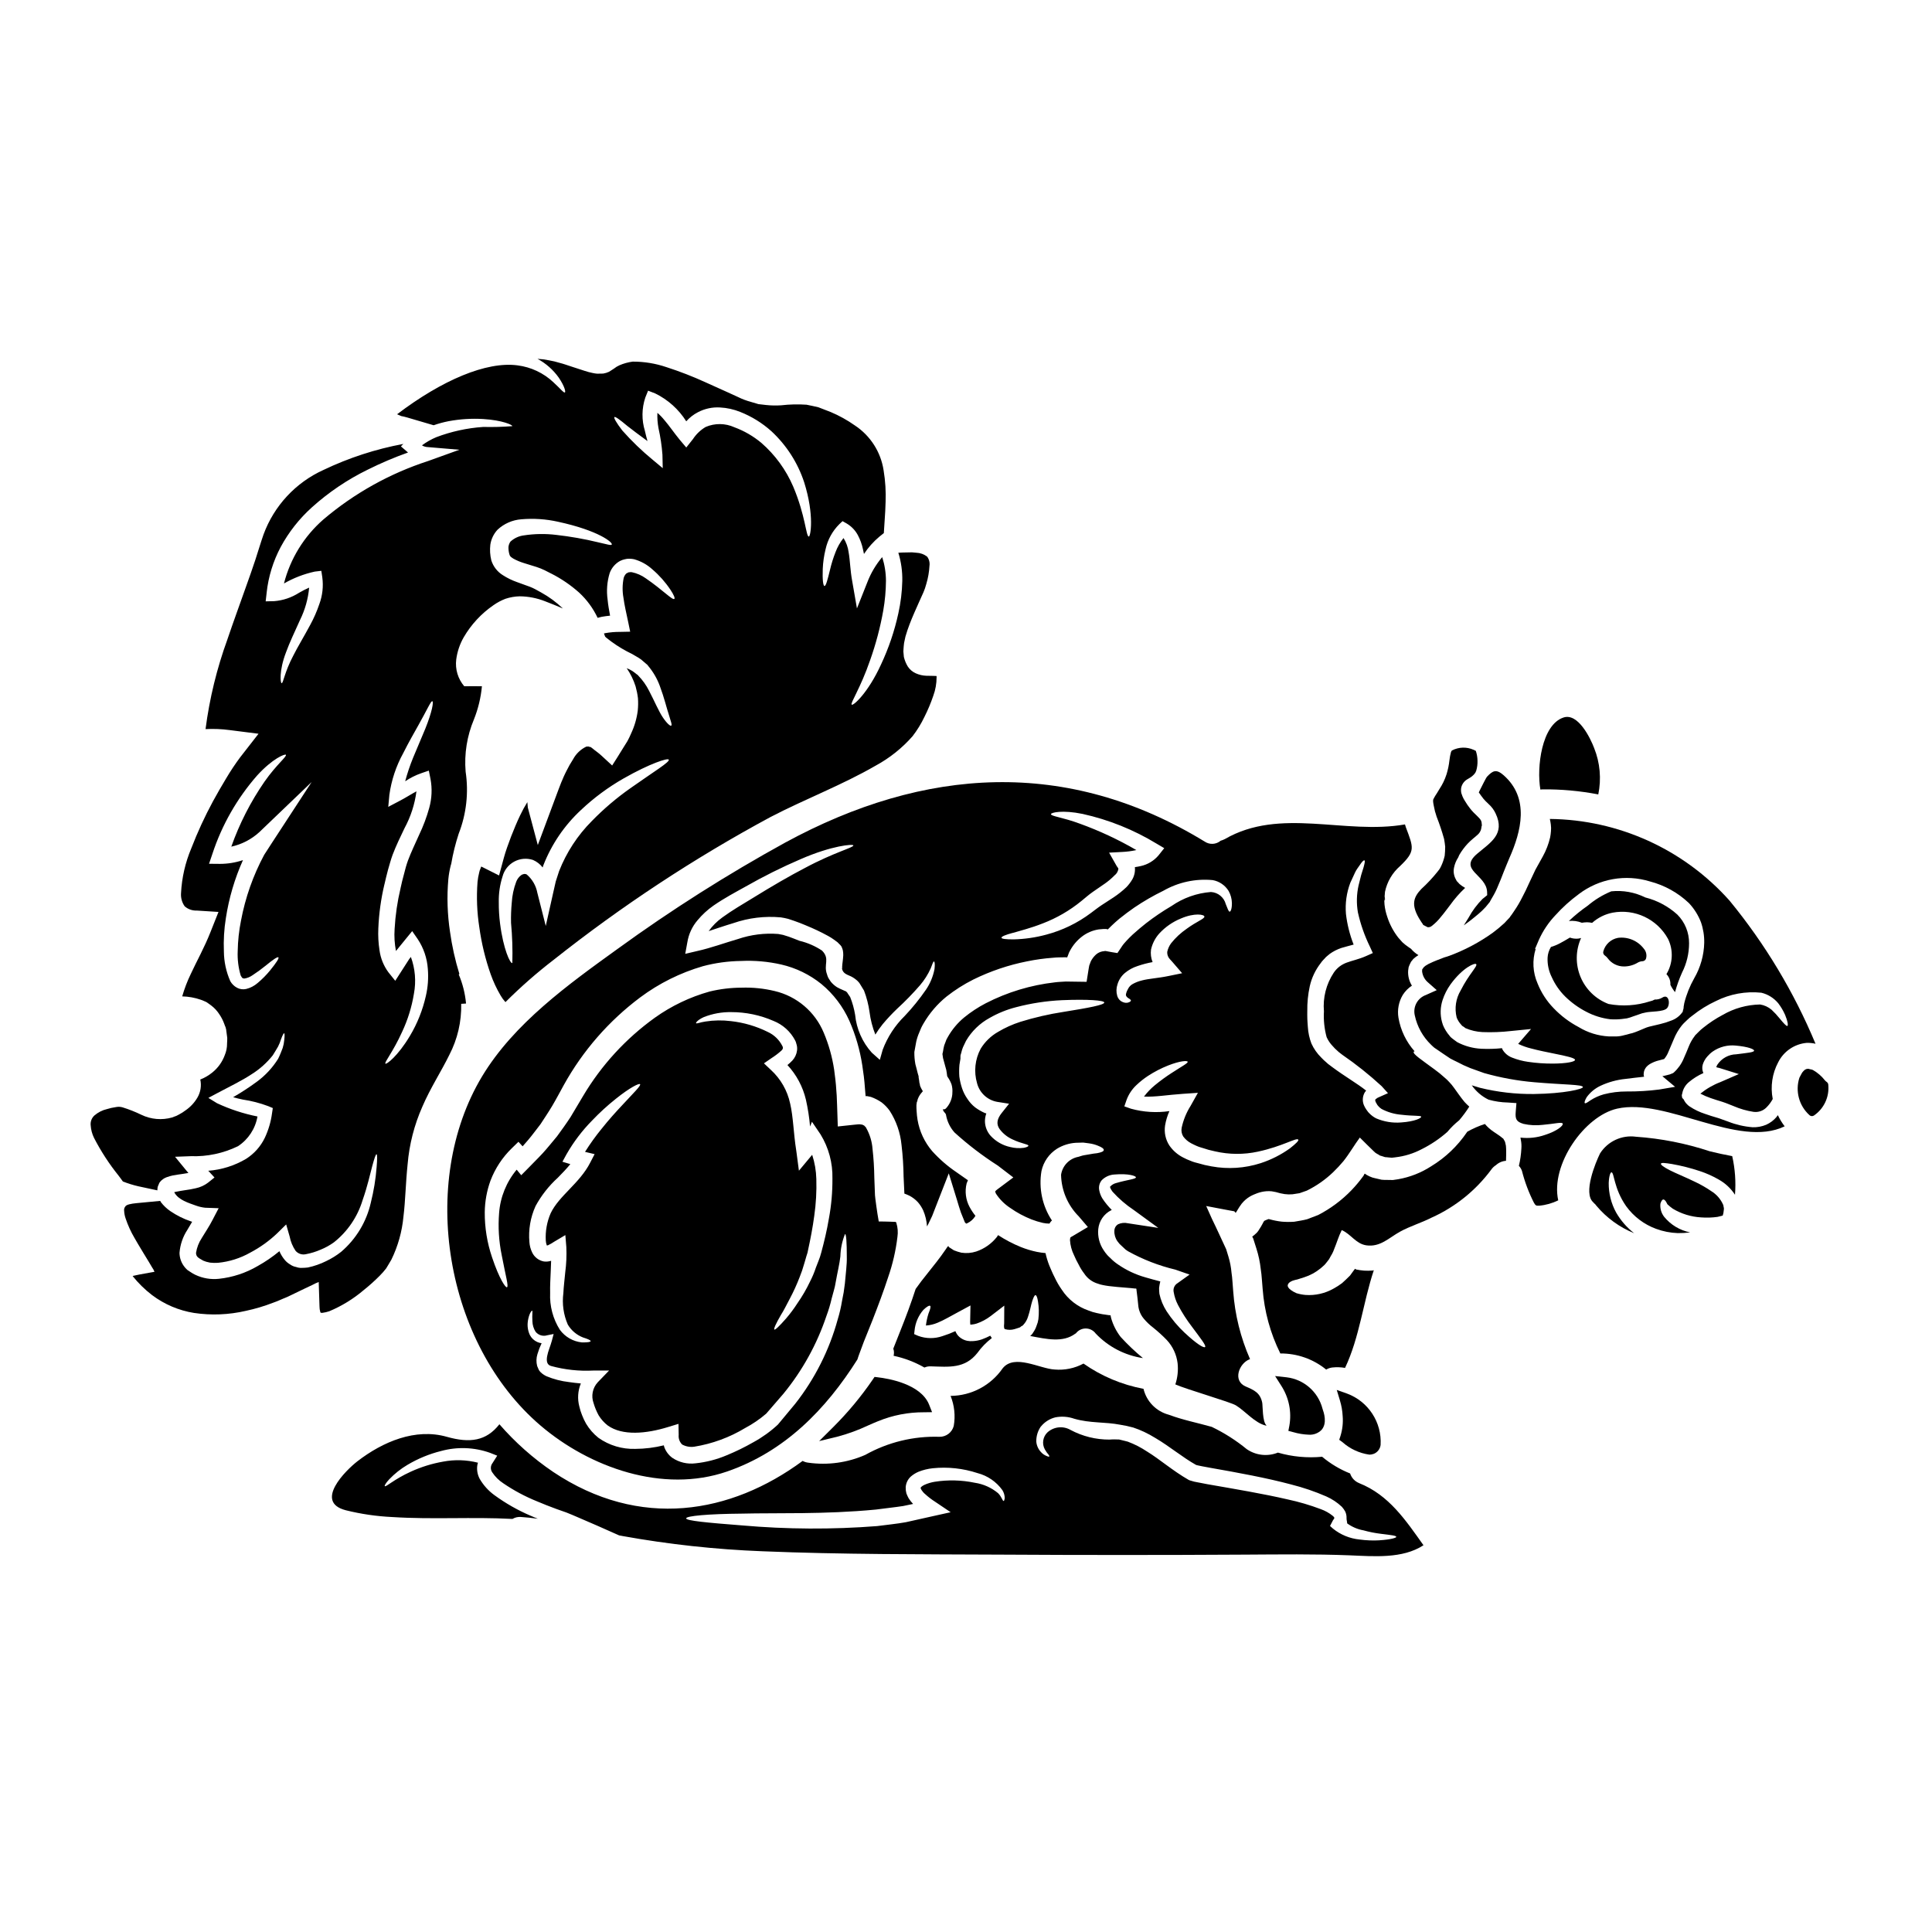 <?xml version="1.0" encoding="UTF-8"?>
<!-- Uploaded to: ICON Repo, www.svgrepo.com, Generator: ICON Repo Mixer Tools -->
<svg fill="#000000" width="800px" height="800px" version="1.1" viewBox="144 144 512 512" xmlns="http://www.w3.org/2000/svg">
 <g>
  <path d="m484.97 509-3.051-0.332 1.645 2.59c2.019 3.133 2.781 6.91 2.129 10.578l-0.262 1.359 1.336 0.352c1.324 0.387 2.695 0.609 4.074 0.66 1.234 0.09 2.445-0.355 3.332-1.215 1.668-1.805 0.641-4.723 0.309-5.656-1.145-4.477-4.926-7.789-9.512-8.336z"/>
  <path d="m284.32 450.28h-0.027l0.027 0.027z"/>
  <path d="m504.2 537.05c-1.145-0.453-2.027-1.395-2.406-2.566-2.691-1.074-5.195-2.566-7.418-4.43-3.938 0.375-7.914 0.004-11.715-1.098-2.738 1.098-5.84 0.754-8.266-0.918-2.844-2.332-5.957-4.312-9.27-5.902-3.797-1.074-7.703-1.836-11.395-3.219-3.324-0.883-5.894-3.519-6.691-6.863-5.719-1.07-11.141-3.352-15.898-6.691-2.348 1.262-5.016 1.809-7.672 1.574-3.906-0.207-10.629-4.215-13.754-0.316-3.137 4.539-8.285 7.266-13.801 7.309 1.016 2.523 1.309 5.281 0.836 7.965-0.445 1.711-2 2.898-3.769 2.875-6.875-0.227-13.68 1.43-19.68 4.793-4.731 2.074-9.945 2.789-15.059 2.07-0.539-0.055-1.062-0.215-1.535-0.473-18.992 14.012-43.109 18.332-66.16 2.883v-0.004c-5.262-3.562-10.031-7.797-14.199-12.594-3.484 4.453-7.828 5.055-13.934 3.324-8.355-2.363-16.973 1.312-23.676 6.473-3.117 2.41-11.578 10.789-3.117 12.988 4.055 1.008 8.195 1.613 12.363 1.805 10.629 0.684 21.215-0.074 31.824 0.5 0.656-0.391 1.41-0.57 2.172-0.523 1.543 0.102 3.039 0.262 4.559 0.473-0.629-0.266-1.281-0.5-1.887-0.789v0.004c-3.41-1.453-6.644-3.289-9.637-5.477-1.578-1.145-2.898-2.609-3.879-4.293-0.551-1.02-0.785-2.176-0.68-3.328 0.031-0.328 0.102-0.652 0.207-0.969-3.012-0.77-6.16-0.871-9.219-0.289-2.945 0.516-5.812 1.402-8.535 2.644-4.559 2.07-6.629 4.168-6.941 3.852-0.102-0.133 0.234-0.789 1.18-1.805 1.422-1.488 3.043-2.777 4.816-3.824 2.773-1.652 5.773-2.891 8.902-3.672 4.277-1.176 8.812-1.012 12.988 0.473l1.914 0.758-1.23 1.941v0.004c-0.574 0.719-0.609 1.73-0.078 2.484 0.762 1.148 1.754 2.129 2.906 2.883 2.805 1.914 5.809 3.519 8.957 4.789 1.652 0.707 3.352 1.363 5.117 2.019 0.863 0.316 1.754 0.629 2.668 0.941 1.18 0.445 1.863 0.789 2.828 1.18 3.613 1.543 7.281 3.148 11.051 4.844l0.027 0.027c0.34 0.051 0.652 0.129 0.969 0.18v0.004c12.246 2.207 24.629 3.555 37.062 4.035 21.031 0.863 42.086 0.789 63.121 0.891 21.555 0.129 43.09 0.129 64.613 0 9.297-0.051 18.543-0.18 27.844 0.184 6.441 0.262 14.062 0.969 19.617-2.672-4.707-6.606-9.133-13.309-17.043-16.453zm-94.211 4.723c-0.316 0.051-0.473-1.047-1.492-2.07-1.762-1.465-3.891-2.418-6.156-2.754-3.496-0.73-7.098-0.82-10.625-0.266-0.941 0.152-1.859 0.426-2.727 0.816-0.324 0.141-0.625 0.336-0.887 0.574-0.102 0.207-0.18 0.234-0.102 0.262-0.105 0.055 0.367 0.945 1.148 1.598v-0.004c0.836 0.77 1.742 1.461 2.699 2.07l4.086 2.754-4.723 1.047c-2.332 0.523-4.723 1.047-7.152 1.598-2.461 0.445-4.977 0.68-7.543 1.02v0.004c-11.961 0.934-23.98 0.871-35.934-0.18-9.113-0.707-14.746-1.23-14.746-1.863 0-0.629 5.684-1.18 14.824-1.254 9.145-0.234 21.766 0.234 35.426-1.074 2.461-0.34 4.894-0.574 7.254-0.941 0.891-0.184 1.754-0.371 2.644-0.551h-0.004c-0.457-0.473-0.859-0.988-1.203-1.547-0.219-0.406-0.41-0.828-0.574-1.258-0.141-0.527-0.203-1.078-0.184-1.625 0.07-1.098 0.566-2.121 1.387-2.856 0.613-0.523 1.301-0.949 2.043-1.258 1.195-0.473 2.445-0.777 3.723-0.914 4.008-0.414 8.059 0.023 11.891 1.285 2.648 0.688 4.973 2.281 6.57 4.5 0.414 0.652 0.633 1.406 0.629 2.176-0.066 0.441-0.168 0.676-0.273 0.703zm99.66 10.422c-1.785 0.105-3.574 0.035-5.344-0.207-2.582-0.254-5.031-1.258-7.047-2.883l-0.789-0.707 0.789-1.52c0.105-0.152 0.234-0.312 0.316-0.445-0.023-0.102 0.105-0.207 0.027-0.207 0.027-0.027-0.078-0.078-0.051-0.156-0.133-0.102-0.156-0.207-0.371-0.367-0.945-0.758-2.012-1.352-3.148-1.758-2.875-1.086-5.824-1.953-8.828-2.594-6.441-1.492-13.641-2.695-21.293-4.031l-2.172-0.422-0.004 0.004c-0.844-0.129-1.676-0.328-2.488-0.605l-0.105-0.051-0.129-0.055c-4.328-2.488-7.598-5.418-11.02-7.516v0.004c-0.789-0.523-1.602-1.004-2.438-1.441-0.867-0.445-1.758-0.84-2.668-1.18-0.707-0.207-1.547-0.367-2.305-0.574l-1.203-0.027-0.004-0.004c-0.445-0.004-0.891 0.012-1.336 0.055-3.609 0.016-7.164-0.867-10.348-2.566-1.949-1.121-4.394-0.867-6.078 0.629-1.254 1.176-1.543 3.059-0.703 4.559 0.18 0.262 0.316 0.496 0.445 0.707 0.129 0.211 0.34 0.418 0.445 0.547 0.234 0.316 0.34 0.523 0.266 0.602s-0.293 0.055-0.629-0.102h-0.004c-0.566-0.211-1.078-0.551-1.492-0.996-0.742-0.758-1.207-1.746-1.309-2.801-0.039-1.43 0.371-2.832 1.18-4.008 0.027 0 0.078-0.078 0.078-0.078 0.977-1.184 2.309-2.023 3.797-2.387 1.672-0.324 3.398-0.195 5.004 0.367 4.269 1.23 8.07 0.789 12.234 1.598 1.148 0.18 2.285 0.426 3.402 0.734 0.984 0.324 1.945 0.707 2.883 1.152 1.023 0.484 2.019 1.027 2.984 1.625 3.746 2.199 7.18 5.117 10.766 7.125l0.156 0.051 0.445 0.105 0.996 0.207 2.121 0.395c7.598 1.336 14.902 2.672 21.504 4.43h-0.004c3.184 0.801 6.293 1.859 9.301 3.168 1.527 0.676 2.926 1.605 4.137 2.754 0.348 0.383 0.645 0.809 0.891 1.258 0.258 0.566 0.375 1.188 0.344 1.809 0 0.523 0.18 0.918 0.156 1.312 1.281 0.941 2.762 1.578 4.332 1.855 1.52 0.426 3.066 0.73 4.633 0.918 2.754 0.344 4.062 0.473 4.062 0.812 0.039 0.246-1.508 0.719-4.387 0.898z"/>
  <path d="m244.66 482.05c0.602-0.598 1.16-1.238 1.676-1.91 0.418-0.703 0.945-1.543 1.391-2.332 1.742-3.574 2.824-7.434 3.191-11.395 0.527-4.242 0.578-8.852 1.102-13.855 0.441-5.269 1.758-10.43 3.902-15.266 2.121-4.953 5.031-9.379 7.152-13.727 2.172-4.176 3.254-8.832 3.148-13.539l1.281-0.078c-0.242-2.66-0.895-5.266-1.938-7.727l0.18-0.078h0.004c-1.129-3.66-1.961-7.402-2.492-11.195-0.699-4.621-0.852-9.305-0.445-13.961 0.121-1.246 0.34-2.481 0.652-3.691 0.027-0.102 0.078-0.207 0.102-0.316h0.004c0.461-2.727 1.129-5.414 1.988-8.039 2.039-5.227 2.672-10.898 1.836-16.445-0.391-4.719 0.363-9.465 2.199-13.832 1.125-2.816 1.84-5.781 2.121-8.801-0.027-0.023-4.688 0-4.688 0-1.672-1.957-2.441-4.531-2.121-7.086 0.27-2.078 0.945-4.086 1.992-5.902 1.973-3.387 4.672-6.293 7.906-8.512 0.977-0.688 2.035-1.25 3.148-1.676 1.227-0.406 2.508-0.629 3.801-0.656 2.289 0.027 4.559 0.473 6.691 1.312 1.699 0.629 3.273 1.312 4.723 1.914v-0.004c-1.73-1.656-3.664-3.086-5.762-4.242-0.551-0.289-1.074-0.602-1.621-0.891-0.449-0.238-0.914-0.449-1.391-0.629-1.176-0.418-2.328-0.84-3.457-1.254-1.277-0.453-2.5-1.051-3.641-1.785-1.477-0.898-2.574-2.305-3.094-3.953-0.332-1.363-0.422-2.773-0.258-4.168 0.227-1.48 0.891-2.856 1.91-3.953 1.727-1.609 3.949-2.582 6.301-2.758 3.262-0.281 6.547-0.062 9.742 0.656 10.766 2.332 14.586 5.512 14.223 6.051-0.18 0.266-1.203-0.051-3.59-0.602v-0.004c-3.672-0.891-7.398-1.547-11.156-1.969-2.84-0.344-5.711-0.301-8.539 0.133-1.332 0.164-2.578 0.742-3.562 1.652-0.293 0.418-0.473 0.906-0.523 1.414-0.027 0.707 0.07 1.418 0.289 2.094 0.152 0.422 0.312 0.551 1.047 1.023h0.004c0.848 0.461 1.742 0.84 2.668 1.125 1.129 0.34 2.277 0.707 3.461 1.074h-0.004c0.719 0.23 1.418 0.512 2.094 0.84 0.602 0.312 1.203 0.602 1.805 0.918l0.004-0.004c2.66 1.352 5.133 3.043 7.359 5.027 2.047 1.895 3.711 4.168 4.902 6.691 0.367-0.105 0.68-0.184 1.02-0.266 0.789-0.156 1.547-0.234 2.277-0.316-0.266-1.414-0.523-2.824-0.652-4.242v0.004c-0.336-2.363-0.148-4.766 0.547-7.047 0.496-1.371 1.477-2.516 2.754-3.219l0.629-0.266c0.387-0.121 0.781-0.219 1.184-0.285 0.637-0.062 1.285-0.027 1.91 0.105 1.805 0.504 3.465 1.43 4.848 2.695 1.828 1.562 3.43 3.371 4.766 5.371 0.918 1.391 1.258 2.25 1.047 2.438-0.473 0.445-2.984-2.305-7.57-5.449-1.105-0.793-2.359-1.344-3.691-1.625-0.242-0.035-0.492-0.023-0.73 0.027-0.027 0.027-0.055 0-0.133 0l-0.602 0.316-0.004-0.004c-0.336 0.332-0.582 0.75-0.703 1.207-0.352 1.727-0.371 3.504-0.055 5.238 0.266 2.016 0.758 4.059 1.258 6.441l0.523 2.539-2.699 0.055c-1.32-0.012-2.637 0.102-3.934 0.34l-0.316 0.078 0.316 0.84c0.102 0.105 0.23 0.207 0.34 0.316l-0.004-0.004c1.676 1.352 3.473 2.547 5.371 3.562 0.5 0.262 0.969 0.496 1.441 0.73 0.578 0.344 1.125 0.656 1.703 0.996v0.004c0.473 0.273 0.914 0.609 1.305 0.992l0.578 0.496 0.445 0.371 0.266 0.34c1.301 1.559 2.328 3.332 3.035 5.238 1.23 3.297 1.812 5.902 2.387 7.598 0.523 1.75 0.945 2.801 0.629 2.961-0.234 0.129-1.074-0.527-2.176-2.148-1.102-1.621-2.199-4.269-3.691-7.125l-0.004-0.004c-0.742-1.473-1.703-2.824-2.856-4.004l-0.156-0.184c-0.051-0.023-0.207-0.129-0.207-0.129l-0.602-0.473v-0.004c-0.383-0.305-0.797-0.57-1.234-0.785l-0.867-0.395h0.004c1.02 1.48 1.812 3.106 2.359 4.816 0.289 1.031 0.5 2.086 0.629 3.148 0.074 1.094 0.059 2.188-0.051 3.277-0.262 2.094-0.855 4.137-1.754 6.047l-0.422 0.945c-0.207 0.367-0.367 0.789-0.574 1.125l-1.34 2.148c-0.891 1.414-1.805 2.961-2.695 4.293-0.918-0.84-1.836-1.676-2.754-2.543-0.922-0.867-1.625-1.281-2.438-1.969-0.156-0.102-0.473-0.367-0.523-0.395h-0.184v0.004c-0.129-0.031-0.25-0.074-0.367-0.133-0.207 0-0.367 0.027-0.574 0.027-1.5 0.715-2.731 1.891-3.512 3.356-0.648 0.992-1.234 2.023-1.754 3.09-0.289 0.551-0.551 1.125-0.812 1.699l-0.184 0.449-0.395 0.914-0.73 1.891c-1.805 4.816-3.613 9.691-5.477 14.691-0.863-3.301-1.754-6.602-2.644-9.926l-0.129-1.441c-0.707 1.129-1.348 2.301-1.914 3.504-0.84 1.754-1.621 3.641-2.383 5.582-0.707 1.859-1.496 4.031-1.941 5.707l-1.254 4.637-4.531-2.277c-0.316-0.156-0.133-0.051-0.234-0.023-0.027 0.102-0.027 0.023-0.156 0.445-0.16 0.332-0.273 0.684-0.344 1.047-0.211 0.832-0.359 1.68-0.445 2.539-0.305 4.004-0.148 8.027 0.473 11.996 0.586 4.25 1.598 8.434 3.023 12.48 0.695 1.945 1.57 3.824 2.621 5.606 0.363 0.625 0.793 1.215 1.281 1.75 4.023-4.016 8.301-7.769 12.809-11.234 18.004-14.266 37.223-26.922 57.441-37.82 9.219-4.793 18.895-8.434 27.867-13.617 3.688-2 6.992-4.633 9.762-7.781 1.23-1.59 2.285-3.305 3.148-5.117 0.922-1.82 1.711-3.703 2.363-5.633 0.578-1.566 0.871-3.227 0.867-4.898v-0.316 0.004c-0.105-0.02-0.211-0.031-0.316-0.027l-0.812-0.023c-0.523 0-1.047 0-1.574-0.027-0.973-0.031-1.934-0.254-2.824-0.656-0.855-0.383-1.578-1-2.094-1.781-0.484-0.793-0.84-1.66-1.051-2.566l-0.129-1.441c0-0.496 0.078-0.996 0.105-1.52 0.031-0.484 0.113-0.969 0.234-1.438l0.207-0.969c0.34-1.18 0.703-2.25 1.098-3.273 0.789-2.066 1.652-3.957 2.465-5.785 0.395-0.867 0.789-1.754 1.18-2.621 0.184-0.418 0.316-0.812 0.445-1.152l0.004-0.004c0.133-0.371 0.246-0.746 0.34-1.125 0.469-1.559 0.75-3.168 0.84-4.793 0.129-0.871-0.098-1.758-0.629-2.461-0.824-0.629-1.82-0.984-2.856-1.02l-1.152-0.105c-0.602 0-1.703 0.051-2.543 0.051-0.367 0-0.703 0.027-1.07 0.055 0.746 2.418 1.098 4.945 1.047 7.477-0.066 2.891-0.418 5.769-1.047 8.594-1.016 4.676-2.559 9.219-4.594 13.551-3.406 7.477-7.383 11.051-7.777 10.629-0.395-0.426 2.332-4.328 4.894-11.785 1.523-4.289 2.688-8.695 3.484-13.176 0.453-2.586 0.688-5.207 0.711-7.832-0.008-2.137-0.344-4.262-0.996-6.297-1.676 1.984-3.008 4.231-3.938 6.656l-2.754 6.938-1.258-7.231c-0.551-2.988-0.551-5.453-0.945-7.621-0.168-1.348-0.633-2.644-1.359-3.797-0.902 1.129-1.617 2.391-2.121 3.742-0.605 1.535-1.098 3.117-1.469 4.723-0.652 2.672-1.074 4.242-1.441 4.242-0.367 0-0.578-1.621-0.473-4.531v0.004c0.078-1.777 0.332-3.543 0.762-5.266 0.559-2.504 1.82-4.793 3.641-6.602l0.84-0.789 1.152 0.652v0.004c1.223 0.73 2.227 1.781 2.902 3.039 0.629 1.184 1.086 2.453 1.363 3.769 0.105 0.422 0.184 0.816 0.266 1.23h-0.004c1.141-1.73 2.523-3.281 4.113-4.609l1.152-0.918c0.074-1.18 0.152-2.387 0.23-3.543 0.133-1.598 0.184-3.117 0.234-4.613l0.004 0.004c0.113-2.832-0.059-5.664-0.523-8.461-0.734-4.871-3.504-9.203-7.617-11.918-2.008-1.414-4.16-2.609-6.422-3.562-1.098-0.418-2.172-0.84-3.246-1.254-1.074-0.234-2.094-0.496-3.148-0.68-2.231-0.152-4.473-0.102-6.691 0.156-1.344 0.09-2.695 0.066-4.035-0.078l-2.016-0.234-1.941-0.574v-0.004c-1.203-0.316-2.367-0.754-3.481-1.309-1.02-0.445-2.016-0.918-2.984-1.363-1.941-0.867-3.797-1.727-5.633-2.539-3.367-1.539-6.82-2.879-10.344-4.012-2.875-0.977-5.894-1.473-8.934-1.461-1.211 0.16-2.391 0.484-3.508 0.965-0.527 0.234-1.02 0.531-1.469 0.891-0.367 0.234-0.863 0.578-1.312 0.84-0.488 0.227-1.008 0.387-1.539 0.473-0.551 0.027-1.074 0.027-1.598 0.027h-0.004c-0.402-0.035-0.805-0.094-1.203-0.188-0.699-0.137-1.391-0.324-2.07-0.551-1.23-0.395-2.41-0.789-3.543-1.152-1.133-0.367-2.121-0.73-3.09-0.969-0.926-0.289-1.871-0.516-2.828-0.68-1.012-0.211-2.035-0.344-3.066-0.395 2.231 1.207 4.16 2.91 5.633 4.981 1.598 2.363 1.836 3.742 1.648 3.902-0.289 0.266-1.227-0.996-3.062-2.668v-0.004c-2.617-2.461-5.945-4.031-9.508-4.481-8.266-1.102-20.035 3.938-31.926 12.961l1.098 0.473c0.523 0.105 1.023 0.207 1.547 0.367l7.047 2.07c1.289-0.453 2.609-0.812 3.953-1.074 3.031-0.566 6.117-0.758 9.191-0.574 5.117 0.316 7.805 1.574 7.703 1.887-2.562 0.199-5.133 0.27-7.703 0.207-4.266 0.289-8.469 1.207-12.465 2.723-1.34 0.566-2.606 1.289-3.773 2.152 0.379 0.238 0.809 0.391 1.258 0.441l8.66 0.73-8.305 2.992c-10.18 3.305-19.609 8.574-27.762 15.504-5.109 4.465-8.746 10.375-10.426 16.945 2.539-1.457 5.285-2.516 8.148-3.148l1.754-0.207 0.262 1.727h-0.004c0.324 2.391 0.051 4.824-0.785 7.086-0.645 1.902-1.449 3.746-2.414 5.512-1.727 3.223-3.348 5.867-4.477 8.121-2.363 4.453-2.648 7.332-3.094 7.332-0.316 0.055-0.758-3.195 1.152-8.172 0.891-2.488 2.277-5.367 3.719-8.594h0.004c1.32-2.684 2.141-5.586 2.41-8.562-0.914 0.406-1.805 0.863-2.668 1.363-1.977 1.273-4.238 2.035-6.578 2.223l-2.277 0.051 0.266-2.332-0.004 0.004c0.461-4.223 1.727-8.32 3.719-12.07 2.133-3.949 4.93-7.504 8.266-10.508 4.449-4.008 9.441-7.375 14.824-10.004 3.457-1.723 7.016-3.238 10.656-4.531-0.102-0.105-0.262-0.207-0.367-0.316l-1.52-1.312 0.652-0.652 0.004 0.004c-7.324 1.359-14.438 3.676-21.16 6.887-7.379 3.34-13.105 9.5-15.898 17.102-0.734 2.098-1.441 4.481-2.176 6.734s-1.598 4.66-2.438 7.019c-1.648 4.664-3.348 9.297-4.949 14.012h0.004c-2.809 7.703-4.758 15.691-5.812 23.82 2.141-0.109 4.289-0.023 6.414 0.262l7.625 0.969-4.793 6.156-0.004-0.004c-1.355 1.82-2.613 3.707-3.769 5.656-1.23 2.019-2.387 4.062-3.512 6.106-2.172 4.019-4.09 8.176-5.734 12.441-1.594 3.773-2.516 7.801-2.723 11.891-0.094 1.238 0.25 2.473 0.969 3.484 0.879 0.773 2.023 1.176 3.195 1.125l5.762 0.367-2.07 5.211c-1.676 4.269-3.691 7.805-5.289 11.266-0.918 1.898-1.672 3.875-2.254 5.902 1.684 0.039 3.356 0.34 4.949 0.895 0.5 0.207 0.969 0.367 1.441 0.602 0.473 0.316 0.918 0.625 1.363 0.969 0.84 0.645 1.555 1.434 2.121 2.328 0.52 0.766 0.941 1.594 1.258 2.465l0.23 0.625 0.105 0.211c0.027 0.051 0.184 0.703 0.184 0.703l0.023 0.234 0.133 0.996 0.129 0.969c0.023 0.395-0.027 1.047-0.055 1.547l0.008 0.004c0 1.035-0.203 2.059-0.605 3.012-0.656 1.797-1.785 3.383-3.269 4.586-0.969 0.793-2.055 1.43-3.223 1.887 0.359 1.637 0.086 3.348-0.762 4.793-0.789 1.344-1.863 2.496-3.148 3.379-0.543 0.414-1.121 0.781-1.73 1.098l-0.445 0.234-0.207 0.105-0.316 0.129-0.102 0.027-0.734 0.289h-0.004c-2.719 0.773-5.625 0.523-8.168-0.707-1.609-0.781-3.269-1.438-4.977-1.969-0.562-0.164-1.152-0.191-1.727-0.078l-1.281 0.234-1.074 0.289h-0.004c-1.262 0.285-2.43 0.883-3.406 1.73-0.703 0.66-1.062 1.609-0.965 2.566 0.074 1.164 0.375 2.305 0.887 3.352 1.816 3.523 3.981 6.859 6.465 9.949 0.473 0.605 0.84 1.129 1.18 1.598 1.344 0.535 2.727 0.965 4.137 1.285l5.004 1.074c-0.004-0.156 0.004-0.316 0.027-0.469l0.051-0.395 0.051-0.156 0.105-0.289 0.078-0.156c0.051-0.164 0.113-0.32 0.188-0.473 0.023-0.027 0.18-0.266 0.18-0.266 0.195-0.266 0.434-0.496 0.707-0.68 0.188-0.156 0.387-0.285 0.605-0.395l0.473-0.207c0.535-0.195 1.086-0.352 1.648-0.473 0.969-0.18 1.836-0.289 2.695-0.418 0.5-0.078 0.973-0.156 1.418-0.234-0.184-0.207-0.371-0.418-0.551-0.652l-2.988-3.641 4.164-0.156v-0.004c4.328 0.16 8.629-0.75 12.52-2.644 2.734-1.797 4.602-4.648 5.16-7.871-3.699-0.738-7.297-1.918-10.715-3.512l-2.301-1.414 2.301-1.23c3.512-1.859 6.656-3.379 9.145-5.031 2.152-1.34 4.055-3.039 5.629-5.027 0.551-0.84 0.973-1.625 1.391-2.305 0.32-0.621 0.582-1.27 0.785-1.938 0.418-1.102 0.703-1.648 0.84-1.598 0.133 0.051 0.156 0.652 0.023 1.777v0.004c-0.059 0.719-0.199 1.43-0.418 2.121-0.316 0.816-0.68 1.812-1.203 2.859v-0.004c-1.473 2.367-3.387 4.43-5.633 6.078-2.019 1.488-4.121 2.859-6.297 4.109 0.816 0.234 1.652 0.445 2.57 0.629 2.285 0.336 4.527 0.918 6.691 1.727l1.254 0.523-0.207 1.391c-0.301 2.25-0.945 4.441-1.914 6.496-1.102 2.289-2.828 4.223-4.977 5.582-3.047 1.801-6.473 2.879-10.004 3.148l1.648 1.781-1.699 1.363c-0.965 0.738-2.086 1.246-3.277 1.492-0.898 0.211-1.805 0.375-2.723 0.496-0.867 0.133-1.703 0.266-2.438 0.422v-0.004c-0.188 0.027-0.371 0.07-0.551 0.133 0.027 0.027 0.055 0.078 0.078 0.105 1.074 1.969 3.797 2.754 5.738 3.457h0.004c0.77 0.277 1.566 0.461 2.379 0.551l3.59 0.129-1.598 3.066c-0.969 1.887-2.016 3.379-2.883 4.844h0.004c-0.785 1.188-1.305 2.531-1.52 3.938 0.078 0.895 0.266 1.152 1.914 2.047 0.289 0.074 0.473 0.207 0.789 0.289l0.996 0.234h-0.004c0.703 0.082 1.414 0.098 2.121 0.051 3.023-0.293 5.953-1.219 8.594-2.723 2.598-1.371 4.996-3.09 7.121-5.117l2.363-2.332 0.918 3.195c0.262 1.359 0.797 2.652 1.574 3.801 0.68 0.785 1.742 1.129 2.754 0.887 1.34-0.25 2.648-0.656 3.902-1.203 1.242-0.504 2.422-1.156 3.508-1.941 3.617-2.863 6.266-6.766 7.598-11.18 1.309-3.719 1.969-6.859 2.539-8.957 0.57-2.098 0.945-3.246 1.152-3.195s0.207 1.207 0.023 3.406v-0.004c-0.246 3.188-0.762 6.348-1.543 9.445-1.152 5.074-3.914 9.637-7.871 13.016-1.23 0.969-2.566 1.797-3.984 2.465-1.527 0.758-3.144 1.32-4.816 1.676-0.504 0.062-1.012 0.098-1.52 0.102-0.543 0.039-1.09-0.043-1.598-0.234-0.578-0.102-1.125-0.336-1.598-0.68-0.504-0.289-0.957-0.66-1.336-1.098-0.621-0.719-1.125-1.535-1.496-2.41-1.793 1.484-3.723 2.805-5.762 3.938-3.141 1.84-6.641 2.992-10.266 3.379-2.133 0.234-4.293-0.129-6.234-1.047-0.449-0.203-0.879-0.449-1.281-0.734l-0.551-0.367c-0.051-0.023-0.316-0.207-0.316-0.207l-0.102-0.105-0.184-0.18-0.34-0.367v-0.004c-0.914-1.078-1.422-2.441-1.441-3.852 0.172-2.188 0.891-4.297 2.094-6.129 0.418-0.73 0.84-1.438 1.254-2.121-0.129-0.051-0.262-0.078-0.395-0.129h0.004c-1.914-0.648-3.731-1.559-5.398-2.699-0.945-0.648-1.785-1.445-2.484-2.359-0.055-0.105-0.133-0.234-0.184-0.344l-6.336 0.602c-1.34 0.133-2.699 0.371-2.938 0.918h-0.004c-0.246 0.312-0.348 0.711-0.285 1.102 0.031 0.695 0.164 1.387 0.395 2.043 0.598 1.781 1.375 3.496 2.328 5.117 0.293 0.5 0.602 1.023 0.895 1.547 0.496 0.812 0.969 1.625 1.465 2.438 0.496 0.812 1.023 1.676 1.547 2.539l0.758 1.281c0.27 0.371 0.488 0.777 0.652 1.203l-2.644 0.473c-0.941 0.184-1.992 0.344-2.91 0.578l-0.23 0.078v0.004c1.504 1.883 3.231 3.574 5.144 5.039 3.262 2.457 7.074 4.078 11.109 4.727 4.566 0.684 9.223 0.496 13.723-0.547 2.492-0.527 4.934-1.258 7.305-2.18 0.602-0.18 1.203-0.473 1.836-0.73l0.918-0.395c0.645-0.242 1.273-0.52 1.883-0.836 1.258-0.602 2.488-1.18 3.746-1.805l1.887-0.891 0.941-0.473 0.816-0.344c0.078 2.121 0.129 4.297 0.207 6.441-0.004 0.508 0.066 1.012 0.207 1.496 0.031 0.039 0.047 0.082 0.051 0.129l0.078 0.078c0.027 0.027 0.055 0.027 0.105 0.027h0.344l0.004 0.004c0.613-0.082 1.219-0.223 1.805-0.422 3.297-1.379 6.363-3.262 9.09-5.578 1.508-1.203 2.945-2.492 4.305-3.863zm66.379-129.15c-3.668 2.578-7.086 5.488-10.211 8.699-3.766 3.777-6.711 8.289-8.66 13.254-0.316 0.941-0.602 1.859-0.891 2.754l-0.629 2.777-2.016 9.008-2.227-8.777v0.004c-0.352-1.895-1.34-3.613-2.805-4.867-0.18-0.113-0.391-0.16-0.602-0.137-0.051 0-0.027-0.023-0.129 0l-0.422 0.133-0.102 0.023-0.055 0.055v0.004c-0.059 0.039-0.117 0.074-0.184 0.102-0.594 0.449-1.047 1.059-1.309 1.754-0.672 1.793-1.07 3.672-1.18 5.578-0.164 1.762-0.227 3.527-0.188 5.293 0.328 3.543 0.445 7.106 0.344 10.66-0.551 0.234-2.387-3.668-3.25-10.449-0.242-1.875-0.355-3.766-0.34-5.656-0.051-2.32 0.285-4.629 0.996-6.836 0.441-1.68 1.559-3.106 3.086-3.934 1.527-0.828 3.328-0.988 4.981-0.445 1.008 0.434 1.891 1.121 2.562 1.992 0.078-0.207 0.133-0.395 0.184-0.574h0.004c2.172-5.57 5.574-10.574 9.953-14.641 3.438-3.25 7.254-6.07 11.367-8.41 6.965-3.957 11.68-5.449 11.914-4.953 0.324 0.625-3.894 3.133-10.195 7.59zm-0.789-96.016c1.363 1.047 3.148 2.438 5.34 4.008-0.234-0.84-0.473-1.727-0.68-2.672h0.004c-0.898-2.898-0.859-6.004 0.105-8.879l0.73-1.805 1.887 0.73c3.375 1.648 6.227 4.207 8.227 7.387 0.875-0.984 1.922-1.801 3.09-2.406 1.805-0.949 3.832-1.387 5.863-1.262 1.836 0.094 3.644 0.492 5.348 1.18 3.047 1.207 5.856 2.945 8.293 5.141 3.984 3.699 6.965 8.352 8.66 13.516 2.754 8.746 1.676 14.43 1.23 14.379-0.758 0-0.867-5.512-4.141-13.254v0.004c-1.906-4.445-4.789-8.402-8.434-11.578-2.129-1.777-4.547-3.18-7.148-4.141-2.418-1.094-5.184-1.125-7.625-0.078-1.348 0.797-2.492 1.891-3.348 3.195l-1.781 2.25-1.727-2.043c-1.547-1.887-2.754-3.691-4.035-5.184l-0.004 0.004c-0.566-0.715-1.199-1.371-1.887-1.969-0.059 1.359 0.039 2.719 0.289 4.059 0.52 2.32 0.871 4.672 1.047 7.043l0.078 3.562-2.668-2.227c-2.879-2.367-5.57-4.961-8.043-7.75-1.598-2.07-2.305-3.352-2.098-3.562 0.211-0.207 1.43 0.676 3.43 2.356zm-94.215 110.53c-0.652 1.02-1.336 2.07-2.016 3.117-2.941 5.469-5.016 11.363-6.156 17.465-0.531 2.644-0.82 5.324-0.867 8.02-0.102 2.191 0.164 4.387 0.789 6.492 0.395 0.68 0.445 0.812 1.02 0.812 0.742-0.125 1.449-0.41 2.07-0.84 1.23-0.801 2.418-1.668 3.559-2.594 1.938-1.598 3.148-2.41 3.352-2.172 0.203 0.234-0.551 1.414-2.148 3.379h0.004c-1.008 1.238-2.129 2.383-3.356 3.406-0.879 0.77-1.926 1.316-3.062 1.594-0.824 0.184-1.688 0.062-2.434-0.336-0.734-0.402-1.344-1-1.758-1.73-1.102-2.492-1.68-5.184-1.699-7.91-0.121-2.945 0.055-5.891 0.523-8.801 0.812-5.305 2.336-10.477 4.531-15.375-1.969 0.66-4.031 0.996-6.106 0.996l-2.883-0.027 0.895-2.644c2.516-7.652 6.551-14.715 11.863-20.77 4.137-4.531 7.387-5.762 7.598-5.473 0.367 0.418-2.488 2.59-5.633 7.086-3.691 5.34-6.66 11.145-8.824 17.262 2.773-0.605 5.34-1.934 7.434-3.852l13.859-13.277zm29.832 11.02c0.289-1.312 0.629-2.672 0.969-3.957l0.551-1.914c0.184-0.703 0.422-1.336 0.652-2.016 0.973-2.566 2.121-4.871 3.172-7.086v0.004c1.637-3.031 2.707-6.336 3.152-9.75-1.441 0.758-2.934 1.754-4.531 2.566l-2.938 1.543 0.293-3.191c0.539-3.867 1.781-7.602 3.664-11.023 1.492-2.984 2.91-5.418 4.035-7.438 2.25-3.981 3.324-6.496 3.691-6.336 0.367 0.156-0.051 2.754-1.836 7.203-0.918 2.148-2.016 4.766-3.269 7.777-0.828 2.031-1.531 4.113-2.098 6.234 1.332-0.902 2.777-1.625 4.297-2.148l1.969-0.68 0.445 2.199c0.48 2.559 0.363 5.195-0.34 7.703-0.68 2.445-1.574 4.828-2.672 7.121-1.02 2.301-2.121 4.555-2.961 6.809-0.18 0.574-0.418 1.152-0.551 1.699l-0.496 1.887c-0.34 1.23-0.652 2.465-0.918 3.746l0.004 0.004c-0.848 3.543-1.371 7.156-1.574 10.793-0.137 1.961-0.016 3.934 0.363 5.863 0.027-0.051 0.078-0.102 0.105-0.156 0.918-1.098 1.805-2.199 2.668-3.273l1.52-1.859 1.469 2.121c1.562 2.348 2.481 5.059 2.676 7.871 0.203 2.414 0.027 4.844-0.523 7.203-0.836 3.715-2.254 7.277-4.207 10.547-3.223 5.418-6.262 7.648-6.5 7.383-0.367-0.34 1.969-3.012 4.43-8.457 1.5-3.199 2.551-6.594 3.117-10.082 0.617-3.262 0.336-6.629-0.809-9.742-0.156 0.18-0.293 0.367-0.449 0.574-0.703 1.102-1.441 2.227-2.172 3.383l-1.52 2.363-1.805-2.25-0.004-0.004c-1.262-1.707-2.074-3.707-2.359-5.812-0.301-1.926-0.406-3.871-0.316-5.816 0.16-3.918 0.699-7.809 1.602-11.625z"/>
  <path d="m376.65 509-0.883-0.105-0.504 0.734h0.004c-3.078 4.496-6.57 8.695-10.43 12.543l-3.754 3.731 5.141-1.25h-0.004c2.656-0.727 5.246-1.676 7.738-2.848 0.875-0.395 1.781-0.789 2.754-1.18h0.004c3.852-1.578 7.984-2.383 12.148-2.359l2.148-0.027-0.789-1.992c-2.199-5.527-10.941-6.945-13.574-7.246z"/>
  <path d="m520.91 388.7c0.133 0.156 0.133 0.129 0.184 0.234 0.051 0.105-0.027 0.102 0.051 0.18l1.047 0.531 0.133 0.074c0.406 0.051 0.816-0.07 1.129-0.34 0.91-0.703 1.73-1.523 2.434-2.438 0.812-0.941 1.594-2.043 2.41-3.09 1.172-1.645 2.504-3.172 3.981-4.555-0.074-0.055-0.152-0.098-0.238-0.133-0.445-0.254-0.867-0.551-1.254-0.887-0.258-0.25-0.504-0.516-0.734-0.789-0.094-0.141-0.172-0.289-0.234-0.445-0.52-0.922-0.699-1.996-0.5-3.039 0.188-0.992 0.57-1.934 1.125-2.777 0.078-0.215 0.164-0.422 0.266-0.625 0.625-1.086 1.375-2.094 2.227-3.012 0.969-1.051 2.199-1.914 2.883-2.594 0.262-0.281 0.465-0.609 0.602-0.969 0.074-0.215 0.125-0.434 0.156-0.656l0.078-0.551 0.102-0.023-0.051-0.133c-0.051-1.18-0.207-1.387-1.258-2.434l-0.891-0.867c-0.336-0.336-0.652-0.695-0.941-1.074-0.512-0.637-0.973-1.312-1.387-2.016-0.258-0.391-0.477-0.801-0.656-1.23-0.105-0.262-0.211-0.574-0.316-0.891h0.004c-0.094-0.457-0.102-0.93-0.027-1.391 0.184-0.879 0.711-1.652 1.465-2.144l0.918-0.551c0.359-0.219 0.684-0.484 0.969-0.789l0.316-0.395c0.023-0.023 0.051-0.078 0.078-0.102 0.086-0.168 0.164-0.344 0.234-0.523 0.258-0.875 0.371-1.785 0.34-2.699-0.016-0.871-0.164-1.738-0.445-2.566-0.234-0.102-0.422-0.234-0.652-0.316v0.004c-1.812-0.789-3.879-0.719-5.633 0.184-0.156 0.156-0.129 0.051-0.289 0.418-0.195 0.723-0.336 1.457-0.418 2.199-0.137 1.254-0.391 2.492-0.762 3.695-0.234 0.734-0.523 1.453-0.863 2.144l-0.473 0.891-0.422 0.68-0.812 1.34c-0.262 0.395-0.551 0.84-0.68 1.098-0.395 0.734-0.262 0.473-0.316 0.816v0.262l0.055 0.473 0.078 0.445 0.152 0.73 0.156 0.707 0.078 0.367h0.008c0.016 0.051 0.035 0.105 0.055 0.156l0.34 1.125c0.766 1.945 1.434 3.93 1.992 5.949 0.105 0.68 0.234 1.336 0.289 2.066h-0.004c-0.004 0.785-0.047 1.574-0.129 2.359-0.211 0.93-0.52 1.836-0.918 2.699-0.094 0.207-0.199 0.41-0.312 0.602l-0.18 0.289-0.422 0.551c-1.324 1.668-2.781 3.223-4.352 4.66-2.016 2.121-2.984 4.191-0.18 8.484z"/>
  <path d="m552.71 353.19c4.984-0.055 9.957 0.395 14.852 1.336 0.848-4.117 0.465-8.387-1.098-12.285-0.969-2.566-4.242-9.375-8.121-8.094-5.789 1.914-7.152 13.176-6.129 19.094 0.164-0.031 0.332-0.047 0.496-0.051z"/>
  <path d="m307.68 395.46c-13.039 9.402-27.473 19.746-35.934 33.809-16.926 28.16-9.797 70.902 15.477 92.496 13.098 11.184 32.48 18.047 49.453 12.203 15.27-5.266 26.164-16.422 34.547-29.699 0.18-0.602 0.367-1.102 0.551-1.598l1.148-3.09c0.789-1.941 1.574-3.906 2.336-5.816 1.492-3.82 2.906-7.594 4.109-11.289v-0.004c1.203-3.453 2.027-7.027 2.461-10.656 0.191-1.246 0.094-2.519-0.285-3.723-0.133-0.289-0.078-0.234-0.133-0.234-0.055 0 0.078-0.051-0.234-0.051l-1.387-0.051c-0.867-0.055-1.941-0.027-2.91-0.055-0.207-1.281-0.473-2.644-0.629-3.981l-0.262-1.969-0.105-0.969-0.023-0.551-0.156-4.164c-0.031-2.539-0.188-5.074-0.473-7.598-0.145-1.949-0.715-3.848-1.68-5.551-0.156-0.395-0.395-0.367-0.496-0.602-0.184-0.156-0.371-0.102-0.527-0.289h-0.18c-0.133-0.004-0.266-0.031-0.395-0.078-0.551-0.023-1.312 0.105-1.992 0.156-1.309 0.156-2.617 0.289-3.938 0.422-0.051-1.836-0.129-3.695-0.18-5.512l-0.105-2.672-0.105-1.418c-0.102-1.859-0.34-3.664-0.574-5.449v0.004c-0.504-3.367-1.43-6.66-2.754-9.793-2.309-5.566-7.152-9.68-13.02-11.055-2.867-0.691-5.82-0.992-8.773-0.891-2.848 0.008-5.688 0.352-8.457 1.023-5.203 1.453-10.113 3.801-14.512 6.938-7.699 5.531-14.176 12.594-19.016 20.742-1.152 1.914-2.25 3.773-3.324 5.582-1.18 1.805-2.41 3.508-3.59 5.117-1.309 1.547-2.516 3.09-3.797 4.481s-2.566 2.617-3.769 3.879l-1.914 1.938-1.203-1.465-0.004-0.004c-2.715 3.25-4.348 7.273-4.66 11.496-0.297 3.715-0.066 7.453 0.68 11.105 1.098 5.789 1.914 8.383 1.391 8.566-0.344 0.129-1.969-2.07-3.938-7.934v-0.004c-1.305-3.844-1.961-7.879-1.934-11.941 0.031-2.859 0.543-5.695 1.52-8.383 1.23-3.234 3.152-6.156 5.633-8.566l1.777-1.727 1.102 1.203c0.469-0.551 0.941-1.074 1.414-1.621 1.152-1.34 2.172-2.777 3.324-4.242 1.023-1.574 2.094-3.148 3.117-4.871 1.023-1.723 2.016-3.613 3.062-5.512 5.035-9.086 11.934-17 20.246-23.223 5-3.727 10.625-6.523 16.609-8.266 3.289-0.875 6.676-1.34 10.082-1.387 3.59-0.172 7.184 0.145 10.688 0.941 3.887 0.891 7.519 2.656 10.625 5.16 3.203 2.644 5.746 5.996 7.438 9.789 1.637 3.738 2.781 7.676 3.402 11.707 0.316 1.992 0.574 4.035 0.707 6.051 0.074 0.73 0.129 1.441 0.18 2.172h0.004c0.23-0.027 0.461-0.012 0.68 0.055 0.25 0.039 0.492 0.094 0.734 0.16 1.012 0.359 1.973 0.852 2.856 1.465 0.797 0.625 1.504 1.355 2.094 2.176 1.762 2.734 2.844 5.852 3.152 9.086 0.332 2.785 0.512 5.582 0.547 8.383 0.078 1.312 0.133 2.644 0.184 3.938l0.027 0.551c0.051 0.051-0.055 0.023 0.102 0.051l0.129 0.051c0.164 0.047 0.32 0.109 0.473 0.184l0.629 0.289 0.004-0.004c0.832 0.438 1.586 1.012 2.227 1.703 0.57 0.652 1.047 1.387 1.414 2.176 0.582 1.352 0.926 2.797 1.02 4.266 0.133-0.23 0.266-0.496 0.395-0.758 0.316-0.652 0.629-1.336 0.969-2.016 0.293-0.758 0.602-1.547 0.918-2.363 1.102-2.824 2.277-5.812 3.484-8.93 0.707 2.277 1.418 4.609 2.148 6.965 0.344 1.102 0.707 2.438 1.074 3.434 0.34 0.863 0.68 1.727 1.047 2.594l0.344 0.34c0.023-0.051 0.078 0 0.289-0.105h-0.008c0.906-0.426 1.664-1.109 2.172-1.969-0.582-0.73-1.102-1.512-1.547-2.336-1.027-1.914-1.309-4.144-0.785-6.258 0.102-0.289 0.234-0.551 0.34-0.84-0.996-0.703-2.016-1.414-3.062-2.144-2.348-1.586-4.492-3.453-6.394-5.551-2.031-2.371-3.379-5.25-3.898-8.328-0.117-0.723-0.195-1.449-0.238-2.18-0.047-0.562-0.062-1.133-0.055-1.699l0.105-0.812c0.207-0.234 0.129-0.551 0.266-0.816v0.004c0.191-0.523 0.465-1.008 0.809-1.441l0.523-0.625-0.129-0.211v-0.004c-0.191-0.309-0.359-0.629-0.5-0.965-0.207-0.316-0.102-0.703-0.289-1.047h0.004c-0.035-0.391-0.086-0.773-0.16-1.156-0.043-0.188-0.059-0.379-0.051-0.574l-0.266-0.918c-0.18-0.789-0.395-1.547-0.602-2.332l0.004 0.004c-0.191-1.055-0.281-2.125-0.262-3.195 0.156-0.918 0.34-1.805 0.496-2.723v-0.004c0.191-0.844 0.461-1.668 0.812-2.461 0.293-0.812 0.66-1.59 1.102-2.332 1.582-2.734 3.648-5.156 6.102-7.152 2.215-1.746 4.602-3.262 7.121-4.527 4.519-2.223 9.309-3.844 14.25-4.82 2.246-0.461 4.519-0.777 6.809-0.945 1.129-0.129 2.254-0.102 3.328-0.129h0.004c0.164 0.023 0.328 0.035 0.496 0.027 0.051-0.105 0.051-0.211 0.105-0.344l0.051-0.078c0.023-0.098 0.059-0.191 0.102-0.285 0.125-0.395 0.289-0.77 0.5-1.125 0.773-1.426 1.836-2.676 3.117-3.668 1.297-1.008 2.828-1.664 4.453-1.914l1.203-0.102c0.27-0.02 0.539-0.02 0.812 0 0.145 0.043 0.293 0.078 0.441 0.102 0.062-0.102 0.141-0.191 0.238-0.262l0.68-0.68c0.707-0.68 1.391-1.281 2.07-1.859 1.391-1.129 2.754-2.125 4.062-3.039v0.004c2.434-1.648 4.981-3.117 7.621-4.402 3.969-2.273 8.543-3.262 13.094-2.828 1.75 0.32 3.281 1.367 4.215 2.879 0.539 0.965 0.836 2.047 0.867 3.148 0.027 1.625-0.34 2.305-0.574 2.336-0.316 0-0.523-0.707-1.047-1.992-0.477-1.812-2.066-3.113-3.938-3.219-3.75 0.289-7.359 1.57-10.449 3.715-2.34 1.375-4.59 2.898-6.734 4.559-1.148 0.918-2.332 1.887-3.508 2.961-0.578 0.523-1.125 1.102-1.648 1.648-0.145 0.133-0.277 0.285-0.395 0.445-0.258 0.27-0.492 0.559-0.707 0.863-0.445 0.656-0.891 1.34-1.336 1.992-0.895-0.105-1.805-0.316-2.754-0.473-0.254-0.09-0.527-0.102-0.789-0.027-0.156 0.027-0.289 0.027-0.445 0.055h0.004c-0.633 0.125-1.219 0.414-1.703 0.84-0.555 0.508-1.016 1.109-1.359 1.777-0.09 0.188-0.16 0.379-0.215 0.578l-0.207 0.547-0.156 0.867c-0.18 1.152-0.367 2.301-0.547 3.457l-5.512-0.078c-0.941 0.078-1.859 0.078-2.856 0.211-6.406 0.723-12.629 2.602-18.359 5.551-2.047 1.062-3.977 2.336-5.762 3.797-1.723 1.434-3.168 3.168-4.269 5.117-0.297 0.465-0.527 0.969-0.684 1.496-0.223 0.484-0.379 0.992-0.469 1.52-0.078 0.496-0.184 1.148-0.293 1.52 0.027 0.129 0.105 0.625 0.156 1.07l0.527 1.941 0.34 1.23c0.105 0.523 0.156 1.07 0.234 1.621l0.184 0.316h0.004c0.402 0.582 0.73 1.219 0.969 1.883 0.215 0.75 0.285 1.531 0.211 2.309v0.148c0.004 0.105-0.008 0.211-0.027 0.316-0.16 1.344-0.75 2.602-1.68 3.59l-0.289 0.207h-0.156l-0.316 0.027h-0.156c0.078 0 0.156 0.023 0.156 0.102 0 0.5 0.758 0.918 0.789 1.363 0.301 1.734 1.078 3.352 2.254 4.664 3.57 3.242 7.41 6.176 11.473 8.773l4.113 3.148-4.242 3.168c-0.523 0.395-0.629 0.625-0.551 0.574 0.035 0.203 0.105 0.398 0.207 0.578 0.977 1.496 2.254 2.769 3.746 3.746 1.766 1.246 3.676 2.273 5.684 3.066 0.973 0.375 1.969 0.68 2.984 0.914 0.578 0.125 1.164 0.188 1.754 0.184 0.129-0.227 0.277-0.438 0.445-0.629 0.066-0.07 0.133-0.129 0.211-0.184-2.555-3.863-3.547-8.555-2.777-13.121 0.527-2.441 2.008-4.566 4.113-5.906 1.508-0.922 3.215-1.461 4.977-1.574 0.707-0.027 1.363-0.055 1.969-0.055 0.578 0.078 1.102 0.156 1.598 0.207v0.004c0.781 0.102 1.547 0.305 2.277 0.605 1.152 0.445 1.625 0.836 1.574 1.18-0.051 0.348-0.625 0.602-1.75 0.812-0.578 0.078-1.285 0.133-2.121 0.316-0.422 0.078-0.867 0.156-1.367 0.234s-0.941 0.266-1.492 0.418c-2.387 0.441-4.231 2.356-4.586 4.758 0.086 4.141 1.766 8.086 4.688 11.02l2.414 2.828-4.008 2.383c-0.816 0.473-0.602 0.234-0.734 1.047 0.082 1.402 0.449 2.777 1.074 4.035l0.574 1.258 0.68 1.281v0.004c0.398 0.805 0.871 1.566 1.418 2.277 0.852 1.324 2.152 2.289 3.664 2.727 0.426 0.164 0.863 0.285 1.312 0.363 0.5 0.078 0.945 0.207 1.547 0.262l2.172 0.234 3.769 0.316 0.969 0.105c0.133 0.023 0.395-0.055 0.422 0.102l0.051 0.473 0.234 1.887c0.051 0.656 0.156 1.258 0.207 1.969l0.055 0.5h0.004c0.02 0.168 0.055 0.332 0.102 0.496l0.078 0.289v-0.004c0.242 0.828 0.652 1.598 1.207 2.258 0.73 0.875 1.555 1.668 2.465 2.359 1.289 1.031 2.516 2.141 3.664 3.332 1.578 1.695 2.578 3.848 2.856 6.148 0.203 1.891-0.004 3.801-0.602 5.606 3.195 1.391 14.613 4.664 16.055 5.555 2.461 1.492 5.004 4.688 7.984 5.367h0.004c0.031-0.027 0.066-0.055 0.105-0.078-1.098-0.863-0.969-5.34-1.125-6.023-0.551-2.594-2.07-3.273-4.371-4.269-3.543-1.52-1.754-6.078 0.941-7.176h-0.004c0.066-0.027 0.137-0.055 0.207-0.078-2.504-5.695-4.016-11.781-4.461-17.992-0.156-1.648-0.211-3.484-0.449-4.926v0.004c-0.121-1.438-0.395-2.859-0.812-4.242-0.207-0.652-0.418-1.312-0.602-1.969-0.629-1.336-1.254-2.672-1.859-4.008-0.602-1.336-1.258-2.672-1.887-3.984-0.527-1.18-1.023-2.332-1.547-3.457 1.992 0.367 3.981 0.758 5.945 1.125l1.281 0.234c0.293 0.027 0.293 0.105 0.344 0.184l0.156 0.18 0.078 0.078c0.207-0.156 0.707-1.254 1.648-2.488l0.004 0.008c0.594-0.73 1.312-1.352 2.121-1.832 0.34-0.195 0.688-0.371 1.047-0.523l0.918-0.367c0.785-0.281 1.605-0.461 2.438-0.523 0.461-0.031 0.926-0.023 1.387 0.023l1.125 0.211 0.004 0.004c0.742 0.23 1.504 0.406 2.277 0.523 0.695 0.094 1.395 0.113 2.094 0.051 0.629-0.129 1.23-0.156 1.863-0.289 0.652-0.234 1.309-0.473 1.938-0.68h-0.004c2.562-1.258 4.91-2.902 6.969-4.875 0.973-0.934 1.891-1.922 2.754-2.957 1.543-1.938 2.961-4.402 4.328-6.231 1.281 1.254 2.414 2.434 3.719 3.664h0.004c0.266 0.293 0.586 0.531 0.945 0.707 0.148 0.059 0.289 0.137 0.414 0.238 0.211 0.207 0.523 0.207 0.789 0.316l0.812 0.262c0.289 0.027 0.602 0.027 0.895 0.078l0.891 0.078 0.941-0.105-0.004-0.004c2.434-0.277 4.797-1.004 6.965-2.144 2.465-1.227 4.754-2.766 6.816-4.586 0.941-1.133 1.996-2.168 3.148-3.09 0.973-1.141 1.863-2.348 2.668-3.613-0.469-0.422-0.891-0.84-1.254-1.23-1.098-1.312-2.043-2.754-2.801-3.769l-0.004-0.004c-0.375-0.539-0.797-1.047-1.258-1.52-0.387-0.434-0.805-0.836-1.258-1.203-0.84-0.766-1.723-1.484-2.644-2.148-3.434-2.539-5.789-4.059-5.512-4.66 0.023-0.055 0.102-0.105 0.234-0.133l0.004-0.004c-2.227-2.5-3.707-5.578-4.273-8.879-0.348-2.098 0.062-4.25 1.156-6.074 0.621-0.969 1.441-1.801 2.406-2.434-0.738-1.191-1.09-2.586-0.996-3.984l0.129-0.918h0.004c0.117-0.34 0.258-0.672 0.418-0.992l0.234-0.473 0.207-0.234 0.367-0.473h0.004c0.418-0.387 0.875-0.727 1.363-1.02-0.746-0.445-1.41-1.012-1.969-1.676-0.207-0.133-0.445-0.289-0.652-0.445-0.574-0.387-1.117-0.816-1.629-1.285l-1.074-1.207c-1.293-1.648-2.289-3.516-2.93-5.512-0.367-1.051-0.613-2.141-0.734-3.246l-0.055-0.918 0.105-0.473 0.129-0.129c0-0.266-0.18 0.266-0.102-0.473l-0.055-0.156 0.105-1.281h0.004c0.551-2.637 1.949-5.016 3.977-6.785 4.164-3.984 3.562-4.898 1.547-10.293l-0.234-0.758c-15.949 2.801-33.062-4.637-47.77 3.902h-0.004c-0.344 0.172-0.703 0.312-1.074 0.418-1.195 1.016-2.918 1.109-4.219 0.234-36.457-22.285-74.305-19.773-111.13 0.234-15.395 8.457-30.242 17.871-44.453 28.191zm22.867 18.07c2.309-0.91 4.773-1.352 7.254-1.309 3.848-0.004 7.656 0.789 11.184 2.332 2.453 0.973 4.477 2.789 5.711 5.125 0.078 0.141 0.148 0.289 0.207 0.445l0.207 0.73h0.004c0.141 0.504 0.176 1.031 0.105 1.547-0.125 0.988-0.559 1.914-1.23 2.644-0.41 0.43-0.848 0.832-1.309 1.203 2.402 2.59 4.09 5.758 4.898 9.195 0.523 2.336 0.891 4.703 1.098 7.086l0.5-1.254 2.277 3.352c2.156 3.516 3.25 7.582 3.148 11.707 0.027 3.519-0.277 7.035-0.918 10.5-0.547 3.273-1.281 6.297-2.043 9.117l-0.34 1.152-0.367 0.996c-0.266 0.629-0.5 1.254-0.734 1.887l0.004-0.004c-0.406 1.227-0.906 2.414-1.492 3.562-0.969 2.047-2.109 4.012-3.406 5.867-0.902 1.402-1.898 2.742-2.988 4.008-1.805 2.066-2.906 3.09-3.113 2.934s0.395-1.547 1.75-3.879c0.734-1.125 1.441-2.594 2.336-4.269 0.988-1.855 1.863-3.769 2.617-5.734 0.473-1.156 0.875-2.336 1.207-3.543 0.184-0.656 0.395-1.281 0.574-1.969l0.316-0.996 0.184-0.891c0.602-2.754 1.18-5.738 1.598-8.855v0.004c0.465-3.234 0.648-6.504 0.551-9.77-0.055-2.18-0.426-4.344-1.102-6.418l-3.512 4.215-0.625-4.723-0.105-0.758c-0.707-4.457-0.758-8.723-1.598-12.34h-0.004c-0.73-3.414-2.508-6.516-5.078-8.875l-1.859-1.754 2.016-1.391c0.926-0.59 1.805-1.258 2.621-1.992 0.262-0.289 0.367-0.418 0.34-0.523 0.047-0.059 0.055-0.141 0.027-0.207-0.004-0.047 0.004-0.09 0.023-0.133-0.023-0.055-0.102-0.234-0.152-0.367l-0.004 0.004c-0.82-1.629-2.168-2.934-3.824-3.699-3.07-1.531-6.387-2.504-9.797-2.879-2.246-0.285-4.523-0.246-6.758 0.105-1.465 0.207-2.383 0.68-2.488 0.418-0.059-0.113 0.414-0.848 2.09-1.605zm-44.629 50.105c1.531-2.82 3.527-5.359 5.902-7.519 1.23-1.23 2.363-2.438 3.324-3.613l-2.094-0.629 1.098-2.016h0.004c1.859-3.246 4.133-6.238 6.758-8.906 1.961-2.062 4.066-3.988 6.297-5.762 3.719-2.984 6.18-4.188 6.414-3.871 0.316 0.367-1.699 2.273-4.789 5.629-1.574 1.676-3.461 3.746-5.394 6.184v-0.004c-1.594 1.949-3.062 3.996-4.402 6.129l2.539 0.602-1.18 2.277c-2.801 5.473-8.266 8.746-10.477 13.41v0.004c-0.977 2.258-1.414 4.715-1.285 7.172 0.02 0.449 0.109 0.891 0.266 1.312l0.023 0.023c0.199 0.012 0.395-0.055 0.551-0.18 0.457-0.215 0.895-0.473 1.309-0.762l3.039-1.805 0.262 3.191c0.098 2.223 0.004 4.449-0.289 6.656-0.184 1.969-0.422 3.848-0.5 5.551v-0.004c-0.371 2.832 0.039 5.715 1.18 8.332 0.926 1.555 2.348 2.754 4.035 3.406 1.281 0.395 2.016 0.73 2.016 0.969 0 0.234-0.789 0.367-2.332 0.34h0.004c-2.32-0.238-4.434-1.449-5.816-3.328-1.844-2.91-2.75-6.324-2.59-9.77-0.051-1.859 0.078-3.797 0.156-5.785 0.055-0.918 0.078-1.836 0.105-2.754h0.004c-0.051 0.027-0.102 0.043-0.16 0.051-0.586 0.168-1.199 0.215-1.805 0.129-1.363-0.266-2.512-1.172-3.09-2.434-0.402-0.848-0.645-1.762-0.707-2.699-0.289-3.262 0.27-6.543 1.625-9.527zm-2.031 30.461c0.312-1.992 0.992-2.801 1.148-2.754s-0.051 1.074 0.055 2.777c0.023 0.992 0.312 1.961 0.84 2.801 0.734 0.922 1.965 1.297 3.09 0.941l1.699-0.34-0.469 1.777c-0.395 1.469-1.023 2.801-1.258 4.141-0.234 1.34 0 2.301 1.074 2.566v0.004c3.613 0.984 7.359 1.391 11.102 1.203h4.242l-3.012 3.117h0.004c-1.367 1.488-1.793 3.613-1.098 5.512 0.328 1.117 0.773 2.195 1.332 3.219 0.633 1.039 1.449 1.957 2.41 2.699 3.906 2.801 10.234 2.199 16.004 0.418l2.754-0.84 0.055 2.934c-0.098 0.945 0.242 1.879 0.918 2.543 0.984 0.535 2.113 0.738 3.219 0.574 4.785-0.773 9.371-2.465 13.516-4.973 1.988-1.055 3.852-2.328 5.555-3.801 1.543-1.777 3.062-3.543 4.531-5.238 5.027-6.129 8.895-13.121 11.414-20.637 0.566-1.512 1.031-3.062 1.391-4.637 0.367-1.496 0.863-2.883 1.047-4.219 0.473-2.695 1.047-4.977 1.254-6.91 0.051-2.043 0.469-4.055 1.234-5.949 0.316 0 0.473 2.172 0.473 6.106 0.051 1.969-0.289 4.371-0.523 7.148h-0.004c-0.164 1.496-0.41 2.981-0.734 4.449-0.27 1.668-0.652 3.312-1.148 4.926-2.227 8.133-6.055 15.734-11.266 22.363-1.496 1.777-3.016 3.641-4.586 5.512-1.953 1.816-4.129 3.383-6.469 4.66-2.297 1.316-4.676 2.481-7.125 3.484-2.621 1.109-5.394 1.824-8.223 2.121-2.168 0.277-4.367-0.242-6.18-1.465-1-0.734-1.75-1.762-2.148-2.938l-0.078-0.367v0.004c-2.477 0.609-5.019 0.93-7.57 0.941-3.488 0.113-6.922-0.918-9.77-2.934-1.305-1.043-2.414-2.312-3.273-3.746-0.414-0.73-0.773-1.492-1.074-2.277-0.297-0.73-0.531-1.484-0.707-2.25-0.547-2.031-0.41-4.188 0.395-6.133-1.074-0.102-2.121-0.207-3.148-0.367-2.047-0.234-4.047-0.754-5.949-1.543-0.262-0.121-0.516-0.262-0.758-0.422-0.293-0.188-0.562-0.406-0.812-0.652l-0.207-0.234-0.027-0.027v-0.023l-0.129-0.156-0.027-0.027-0.156-0.312c-0.129-0.289-0.262-0.574-0.367-0.863v-0.004c-0.27-1.039-0.242-2.129 0.078-3.148 0.293-0.988 0.66-1.949 1.102-2.883-0.391-0.051-0.77-0.156-1.129-0.312-0.844-0.375-1.539-1.02-1.969-1.832-0.551-1.16-0.738-2.461-0.539-3.727zm206.56-82.109c-0.039-2.227 0.184-4.453 0.656-6.629 0.504-2.234 1.496-4.324 2.906-6.129 0.18-0.27 0.379-0.523 0.602-0.758l0.5-0.523c0.152-0.195 0.328-0.371 0.523-0.523l0.758-0.629v-0.004c0.945-0.676 1.988-1.207 3.09-1.574 1.23-0.367 2.277-0.629 3.246-0.891v0.004c-1.027-2.617-1.715-5.356-2.039-8.148-0.23-2.793 0.16-5.602 1.152-8.223 0.473-1.023 0.891-1.941 1.254-2.723 0.367-0.785 0.84-1.363 1.18-1.863 0.652-0.996 1.098-1.469 1.312-1.363 0.211 0.105 0.074 0.73-0.234 1.863-0.156 0.547-0.371 1.227-0.629 2.016-0.184 0.812-0.422 1.699-0.68 2.723h-0.004c-0.531 2.359-0.594 4.797-0.184 7.176 0.695 3.133 1.762 6.172 3.168 9.055l0.789 1.727-1.836 0.816c-1.754 0.789-3.664 1.18-5.117 1.727-0.656 0.242-1.273 0.578-1.836 0.996-0.613 0.465-1.145 1.031-1.574 1.672-1.996 3.019-2.91 6.629-2.594 10.234-0.133 2.301 0.109 4.609 0.711 6.836 0.398 0.883 0.945 1.691 1.621 2.387 0.375 0.441 0.789 0.852 1.23 1.227l0.316 0.293c0.027 0.023 0.207 0.152 0.289 0.23l0.68 0.527c3.676 2.523 7.168 5.305 10.449 8.328l1.676 1.859-2.25 0.996c-0.379 0.133-0.727 0.336-1.023 0.602-0.078 0.105-0.152 0.078-0.078 0.473 0.105 0.18 0.027 0.234 0.266 0.574l0.234 0.422 0.156 0.207c0.27 0.348 0.598 0.648 0.969 0.891 1.637 0.875 3.438 1.398 5.289 1.547 3.246 0.395 5.16 0.156 5.238 0.523s-1.727 1.281-5.289 1.52c-2.266 0.188-4.539-0.184-6.629-1.074-0.707-0.355-1.344-0.836-1.887-1.414-0.164-0.16-0.316-0.336-0.441-0.527l-0.289-0.395c-0.258-0.367-0.477-0.766-0.652-1.18-0.465-1.133-0.359-2.418 0.285-3.457 0.098-0.137 0.203-0.27 0.316-0.391-2.492-1.969-5.606-3.719-8.984-6.234l-0.758-0.574c-0.129-0.105-0.207-0.129-0.418-0.316l-0.344-0.316c-0.492-0.406-0.953-0.844-1.387-1.309-1.098-1.074-1.988-2.344-2.621-3.746-0.535-1.41-0.855-2.894-0.941-4.398-0.078-0.73-0.078-1.391-0.133-2.07-0.035-0.84-0.012-1.363-0.012-2.066zm-50.301-7.125c0.348-1.176 1.031-2.227 1.969-3.016 0.984-0.816 2.113-1.438 3.328-1.828 1.305-0.453 2.644-0.805 4.004-1.051-0.422-1.055-0.566-2.203-0.414-3.328 0.352-1.586 1.109-3.059 2.199-4.266 1.598-1.73 3.559-3.086 5.742-3.973 3.59-1.543 6.234-1.074 6.207-0.473-0.027 0.602-1.992 1.23-4.723 3.223v0.004c-1.543 1.059-2.918 2.336-4.086 3.797-0.516 0.691-0.875 1.484-1.047 2.328-0.039 0.723 0.227 1.426 0.73 1.938 0.184 0.211 0.371 0.395 0.551 0.602l2.672 3.094-3.562 0.73c-2.91 0.602-5.16 0.68-7.086 1.18l0.004 0.004c-0.824 0.191-1.617 0.492-2.363 0.895-0.562 0.285-1.02 0.742-1.309 1.305-0.258 0.422-0.445 0.883-0.551 1.363-0.078 0.27-0.008 0.559 0.184 0.758 0.129 0.105 0.18 0.234 0.34 0.316 0.145 0.078 0.285 0.168 0.422 0.266 0.234 0.156 0.367 0.316 0.34 0.445-0.027 0.129-0.156 0.289-0.418 0.395l-0.004-0.004c-0.406 0.203-0.871 0.25-1.309 0.129-0.391-0.098-0.758-0.273-1.074-0.523-0.387-0.328-0.668-0.766-0.812-1.254-0.297-1-0.273-2.066 0.066-3.055zm-14.355 7.305h0.004c-3.852 0.594-7.648 1.473-11.367 2.621-2.09 0.668-4.094 1.57-5.973 2.695-1.867 1.07-3.434 2.594-4.559 4.43-1.512 2.801-1.859 6.086-0.969 9.141 0.656 2.551 2.742 4.488 5.34 4.949l3.148 0.496-1.941 2.438c-1.281 1.598-1.492 2.961-0.574 4.269 0.898 1.211 2.102 2.168 3.484 2.777 2.438 1.152 4.137 1.23 4.164 1.648-0.027 0.184-0.422 0.395-1.203 0.551h-0.004c-1.215 0.164-2.449 0.094-3.641-0.211-1.98-0.434-3.781-1.465-5.16-2.957-0.984-1.094-1.527-2.512-1.52-3.984 0.016-0.672 0.141-1.336 0.367-1.969-0.129-0.023-0.234-0.051-0.34-0.078-0.914-0.398-1.785-0.898-2.594-1.492-0.824-0.645-1.531-1.422-2.098-2.305-0.602-0.863-1.078-1.805-1.41-2.805-0.332-0.996-0.57-2.019-0.711-3.062-0.078-1.047-0.07-2.102 0.027-3.148l0.266-1.598v-0.578l0.023-0.34 0.207-0.707c0.105-0.492 0.258-0.977 0.449-1.441l0.793-1.664c1.488-2.555 3.648-4.652 6.242-6.07 2.199-1.262 4.559-2.223 7.016-2.852 3.992-1.051 8.082-1.672 12.203-1.863 6.938-0.289 11.102 0.055 11.184 0.602 0.082 0.652-4.164 1.434-10.84 2.508zm32.191 85.07h0.004c-1.832-1.715-3.449-3.637-4.82-5.734-0.914-1.418-1.562-2.988-1.914-4.637-0.055-0.512-0.082-1.027-0.082-1.543 0.066-0.574 0.172-1.145 0.312-1.707l0.023-0.023c-1.281-0.316-2.566-0.68-3.938-1.074h0.004c-2.621-0.734-5.102-1.902-7.336-3.457-0.703-0.473-1.352-1.016-1.938-1.621l-0.422-0.395-0.207-0.207-0.18-0.184-0.133-0.156-0.004-0.004c-0.316-0.363-0.605-0.75-0.863-1.156-1.117-1.641-1.625-3.625-1.441-5.602 0.207-2.141 1.492-4.027 3.406-5.004 0.062-0.02 0.125-0.047 0.18-0.078-0.926-0.926-1.762-1.945-2.484-3.035-0.41-0.668-0.695-1.406-0.84-2.176-0.195-0.945 0.047-1.926 0.656-2.668 0.898-0.914 2.102-1.453 3.379-1.52 3.797-0.316 5.656 0.395 5.684 0.73 0.051 0.496-2.148 0.629-5.188 1.52-0.637 0.145-1.211 0.484-1.648 0.969-0.078 0.105 0.027 0.129 0.055 0.367 0.164 0.352 0.367 0.684 0.602 0.992 1.668 1.844 3.559 3.469 5.629 4.848l6.473 4.723-8.07-1.23c-0.863-0.199-1.766-0.105-2.566 0.262-0.621 0.371-0.996 1.035-0.996 1.754-0.047 0.984 0.242 1.957 0.812 2.758 0.152 0.223 0.316 0.43 0.496 0.629l0.285 0.285 0.422 0.395 0.84 0.789c0.262 0.262 0.523 0.34 0.758 0.547h0.004c3.938 2.188 8.16 3.828 12.543 4.871l3.769 1.312-3.219 2.301c-0.785 0.484-1.184 1.406-0.996 2.309 0.195 1.207 0.586 2.371 1.152 3.457 1.062 2.023 2.301 3.949 3.695 5.762 2.332 3.148 3.824 5.004 3.484 5.367-0.344 0.367-2.383-0.934-5.367-3.734zm19.367-48.039c6.551-1.391 10.32-3.848 10.715-3.168 0.156 0.262-0.629 1.047-2.227 2.301-2.352 1.688-4.949 3.004-7.699 3.906-4.227 1.371-8.727 1.668-13.094 0.859-1.199-0.203-2.383-0.48-3.543-0.836l-0.891-0.234v-0.004c-0.375-0.102-0.742-0.234-1.098-0.391-0.668-0.246-1.312-0.535-1.941-0.867-1.48-0.746-2.754-1.852-3.691-3.219-1.004-1.562-1.402-3.434-1.125-5.269 0.219-1.316 0.605-2.602 1.152-3.824-3.394 0.5-6.856 0.285-10.164-0.625l-1.781-0.629 0.578-1.676v-0.004c0.555-1.516 1.461-2.879 2.644-3.977 0.938-0.895 1.957-1.699 3.039-2.41 1.691-1.105 3.492-2.035 5.367-2.777 3.117-1.23 5.082-1.336 5.16-0.969 0.078 0.367-1.547 1.203-4.164 2.91v-0.004c-1.574 1.012-3.086 2.113-4.531 3.301-1.078 0.887-2.047 1.895-2.883 3.012 2.883 0.156 6.363-0.469 10.348-0.73l3.938-0.266-1.969 3.512v-0.004c-1.105 1.762-1.895 3.703-2.332 5.738-0.16 0.801-0.012 1.637 0.418 2.332 0.551 0.738 1.258 1.348 2.07 1.781 0.496 0.234 0.941 0.5 1.465 0.707l0.656 0.262 0.863 0.266v-0.004c1.094 0.383 2.215 0.688 3.352 0.918 3.738 0.863 7.621 0.891 11.367 0.082zm-64.945-57.961c1.914-0.578 4.723-1.258 7.91-2.516h0.004c3.731-1.426 7.203-3.441 10.293-5.973 0.918-0.734 1.836-1.574 2.961-2.363 1.023-0.707 2.07-1.414 3.117-2.148v0.004c0.961-0.664 1.855-1.418 2.672-2.254 0.555-0.418 0.922-1.039 1.023-1.727 0.051-0.055-0.105-0.156-0.105-0.266-0.078-0.129-0.234-0.289-0.34-0.473l-2.019-3.562 3.406-0.18c1.285-0.055 2.566-0.223 3.824-0.5-4.766-2.769-9.773-5.109-14.957-6.988-4.559-1.703-7.727-1.969-7.672-2.543 0-0.418 3.039-1.152 8.379-0.051 6.918 1.531 13.539 4.188 19.59 7.871l2.043 1.203-1.516 1.914c-1.211 1.43-2.859 2.422-4.691 2.828-0.523 0.129-1.047 0.207-1.574 0.289 0.113 1.105-0.113 2.223-0.652 3.195-0.441 0.758-0.969 1.461-1.574 2.094-1.047 0.996-2.18 1.898-3.383 2.699-1.098 0.703-2.172 1.414-3.219 2.094-0.918 0.602-1.863 1.363-2.828 2.07-3.539 2.66-7.562 4.609-11.84 5.738-2.828 0.762-5.734 1.184-8.66 1.254-2.043 0-3.168-0.129-3.195-0.445-0.027-0.312 1.059-0.77 2.996-1.285zm-42.254-23.199c0.129 0.574-5.055 1.805-12.914 6.023-3.938 2.043-8.59 4.742-13.801 7.961-2.621 1.598-5.422 3.223-8.02 5.117h0.004c-1.395 1-2.617 2.223-3.613 3.617 2.094-0.68 4.269-1.441 6.551-2.121h-0.004c4.035-1.395 8.32-1.914 12.574-1.52 0.652 0.094 1.297 0.227 1.934 0.391l1.574 0.523c1.102 0.367 2.098 0.789 3.117 1.203v0.004c2.023 0.82 3.992 1.754 5.906 2.801 0.547 0.297 1.07 0.629 1.574 0.996l0.891 0.652c0.262 0.234 0.395 0.395 0.574 0.574l0.211 0.211 0.289 0.367v0.004c0.148 0.32 0.27 0.652 0.363 0.996 0.082 0.43 0.117 0.867 0.109 1.305-0.027 0.656-0.105 1.203-0.156 1.676-0.051 0.473-0.133 0.969-0.133 1.312v0.418c0.027 0.078-0.102 0 0 0.316l0.105 0.316-0.004-0.004c0.09 0.125 0.168 0.258 0.238 0.395 0.148 0.18 0.324 0.34 0.523 0.473 0.312 0.195 0.648 0.363 0.996 0.496 0.641 0.258 1.242 0.609 1.777 1.047 0.242 0.176 0.461 0.375 0.656 0.602l0.102 0.133 0.156 0.156 0.055 0.102 0.23 0.367 0.945 1.547h0.004c0.707 1.844 1.199 3.758 1.469 5.711 0.262 2.047 0.781 4.055 1.543 5.973 0.586-0.961 1.234-1.883 1.941-2.758 1.203-1.441 2.488-2.812 3.848-4.109 2.129-1.949 4.141-4.019 6.031-6.195 1.164-1.359 2.125-2.875 2.856-4.504 0.445-1.18 0.68-1.863 0.867-1.812 0.184 0.051 0.289 0.707 0.129 2.047h-0.004c-0.375 1.941-1.141 3.785-2.25 5.422-1.695 2.465-3.578 4.793-5.633 6.965-2.578 2.523-4.57 5.582-5.84 8.961l-0.758 2.672-2.121-1.891h-0.004c-2.508-2.781-4.059-6.297-4.422-10.027-0.266-1.617-0.707-3.203-1.312-4.723-0.207-0.27-0.398-0.551-0.574-0.84l-0.133-0.207c-0.031-0.055-0.066-0.109-0.102-0.16-0.133-0.102-0.422-0.445-0.422-0.34v0.004c-0.227-0.121-0.465-0.227-0.707-0.316-0.539-0.219-1.062-0.473-1.574-0.762-0.609-0.391-1.156-0.879-1.621-1.438l-0.578-0.891-0.129-0.234-0.129-0.316c-0.023-0.043-0.039-0.086-0.051-0.129l-0.105-0.344c-1.023-2.695 0.863-4.109-1.336-6.336-1.824-1.211-3.848-2.09-5.977-2.594-0.969-0.395-1.938-0.758-2.856-1.098l-1.52-0.473c-0.445-0.105-0.812-0.156-1.23-0.234v-0.004c-3.613-0.285-7.25 0.168-10.684 1.336-3.613 1.051-7.125 2.363-10.867 3.195l-3.117 0.73 0.551-3.012v0.004c0.34-2.184 1.285-4.231 2.723-5.906 1.227-1.473 2.644-2.777 4.219-3.875 2.961-2.043 5.867-3.562 8.539-5.055 4.699-2.68 9.543-5.094 14.512-7.231 8.406-3.664 13.949-4.059 14.012-3.664z"/>
  <path d="m418.71 495.3c-0.203 0.656-0.516 1.277-0.918 1.836-0.195 0.355-0.461 0.668-0.785 0.914 4.328 0.812 8.66 1.836 11.941-0.602 0.051-0.043 0.113-0.082 0.18-0.105 0.629-0.816 1.602-1.293 2.633-1.281s1.996 0.504 2.606 1.332c3.332 3.512 7.738 5.805 12.523 6.516-2.098-1.727-4.07-3.602-5.902-5.606-1.145-1.477-1.996-3.156-2.516-4.953l-0.152-0.68 0.023-0.027c0-0.023 0-0.051-0.023-0.051l-0.027-0.027h-0.027l-0.523-0.051-1.02-0.156c-0.629-0.051-1.391-0.262-2.098-0.395-0.734-0.152-1.453-0.371-2.148-0.656-2.906-0.996-5.402-2.934-7.082-5.508-0.738-1.043-1.375-2.148-1.91-3.305-0.293-0.574-0.527-1.047-0.734-1.547-0.207-0.5-0.473-1.047-0.68-1.594h-0.004c-0.418-1.062-0.75-2.156-0.996-3.273-0.754-0.062-1.508-0.168-2.25-0.316-1.457-0.301-2.887-0.73-4.269-1.281-2.113-0.859-4.141-1.922-6.051-3.168-0.129 0.18-0.207 0.367-0.34 0.523-1.41 1.766-3.301 3.094-5.445 3.82-1.27 0.41-2.617 0.516-3.938 0.316-0.68-0.16-1.344-0.367-1.992-0.633l-1.336-0.863 0.004 0.004c-0.039-0.043-0.059-0.102-0.055-0.16-0.023-0.156-0.051-0.105-0.102-0.078l-0.105 0.051-0.023 0.027h-0.004c-0.07 0.113-0.148 0.219-0.234 0.316l-0.316 0.473c-1.676 2.461-3.301 4.426-4.688 6.18-1.312 1.598-2.363 3.012-3.273 4.293-1.203 3.719-2.566 7.387-4.035 11.051-0.602 1.574-1.254 3.172-1.887 4.766v0.004c0.211 0.609 0.238 1.266 0.078 1.891 2.871 0.609 5.625 1.66 8.172 3.113 0.543-0.242 1.137-0.352 1.73-0.312 4.742 0.129 8.957 0.68 12.312-3.562h-0.004c1.074-1.492 2.363-2.82 3.824-3.938-0.156-0.207-0.289-0.422-0.418-0.629-0.711 0.371-1.445 0.695-2.199 0.969-0.785 0.273-1.605 0.434-2.438 0.473-0.48 0.035-0.965 0.012-1.441-0.078-0.602-0.117-1.172-0.359-1.676-0.703-0.543-0.355-0.984-0.844-1.281-1.418-0.078-0.129-0.129-0.289-0.207-0.445h-0.004c-1.105 0.512-2.242 0.949-3.402 1.309-2.09 0.73-4.367 0.711-6.445-0.055l-1.074-0.469 0.105-0.945v0.004c0.191-2.023 1.004-3.938 2.332-5.477 0.918-0.891 1.574-1.227 1.805-1.07 0.23 0.156 0.027 0.891-0.445 2.043-0.324 1.031-0.551 2.094-0.68 3.168 1.086-0.07 2.152-0.328 3.148-0.758 1.648-0.68 3.406-1.727 5.512-2.859l3.148-1.699-0.078 3.879v-0.004c-0.023 0.367-0.012 0.734 0.027 1.098 0 0.055 0.023 0.078 0.023 0.105v0.004c0.133 0 0.262-0.012 0.395-0.027 0.434-0.039 0.867-0.125 1.281-0.262 1.34-0.461 2.594-1.133 3.719-1.992l3.59-2.754-0.027 4.664c-0.004 0.254-0.02 0.508-0.051 0.758 0.031 0.176 0.047 0.348 0.051 0.523 0.129 0.156 0.027 0.234 0.234 0.289h0.004c0.812 0.238 1.676 0.238 2.484 0l0.918-0.289c0.289-0.105 0.629-0.184 0.68-0.289 0.207-0.266 0.551-0.234 0.789-0.605v0.004c0.555-0.598 0.969-1.316 1.203-2.094 0.551-1.574 0.789-3.168 1.125-4.164 0.34-0.996 0.602-1.598 0.867-1.574 0.266 0.023 0.496 0.602 0.652 1.648h0.004c0.262 1.566 0.297 3.164 0.105 4.742-0.082 0.578-0.238 1.145-0.469 1.684z"/>
  <path d="m537.7 356.31 0.789 0.758v0.004c0.781 0.695 1.414 1.543 1.859 2.488 2.617 5.512-1.363 7.699-4.844 10.66-5.16 4.328 2.383 5.555 2.59 10.113l0.027 0.891-1.23 0.996v-0.004c-1.473 1.48-2.727 3.164-3.719 5.004l-1.258 2.016c1.258-0.891 2.516-1.859 3.746-2.91 0.734-0.609 1.422-1.266 2.066-1.969 0.344-0.395 0.68-0.84 1.023-1.254 0 0.027 0.027 0 0.051-0.051v-0.027c0.027-0.004 0.051-0.023 0.051-0.051v-0.027l0.078-0.156 0.184-0.34 0.395-0.68 0.004-0.004c0.578-0.961 1.078-1.969 1.492-3.016 0.473-1.047 0.969-2.332 1.441-3.562s1.023-2.488 1.547-3.769c3.148-7.086 5.418-15.871-1.52-21.977-1.941-1.699-2.859-1.23-4.375 0.367-0.289 0.289-1.438 2.672-1.969 3.695-0.129 0.312-0.23 0.496-0.23 0.496 0.367 0.551 0.73 1.02 1.203 1.648 0.23 0.285 0.414 0.422 0.598 0.66z"/>
  <path d="m564.59 388.41c0.449 0.008 0.898 0.062 1.336 0.16 1.531-1.371 3.406-2.305 5.422-2.703 5.887-1.105 11.812 1.695 14.695 6.945 1.457 2.984 1.301 6.504-0.422 9.348 0.734 0.75 1.117 1.781 1.047 2.828 0.336 0.691 0.75 1.34 1.23 1.938 0.488-1.773 1.109-3.508 1.863-5.184 1.219-2.402 1.855-5.059 1.859-7.754 0.023-2.856-1.098-5.602-3.117-7.621-2.418-2.184-5.332-3.738-8.488-4.535-2.789-1.379-5.914-1.941-9.008-1.621-2.254 0.926-4.348 2.199-6.207 3.773-1.777 1.234-3.457 2.598-5.031 4.086 1.164-0.129 2.344 0.031 3.434 0.469 0.457-0.078 0.922-0.121 1.387-0.129z"/>
  <path d="m498.91 525.56 0.871 0.641c1.988 1.766 4.453 2.91 7.082 3.289 0.422 0.008 0.84-0.07 1.234-0.219 0.977-0.406 1.656-1.312 1.781-2.363 0.34-5.984-3.254-11.492-8.871-13.586l-2.754-0.973 0.844 2.789h-0.004c0.414 1.344 0.656 2.734 0.727 4.133 0.148 1.777-0.051 3.562-0.578 5.266z"/>
  <path d="m614.8 440.01c-0.75 0.887-1.691 1.594-2.754 2.066-1.133 0.473-2.356 0.699-3.586 0.656-2.219-0.176-4.398-0.676-6.469-1.492-0.969-0.316-2.148-0.816-2.91-1.023-1.02-0.289-2.121-0.629-3.219-1.023-1.445-0.461-2.82-1.125-4.086-1.965-0.211-0.133-0.406-0.289-0.578-0.469-0.316-0.277-0.582-0.609-0.789-0.973l-0.156-0.312-0.051-0.105-0.234-0.234-0.266-0.34v-0.027l0.078-0.027 0.027-0.078-0.105-0.129v-0.293c0-0.207 0.129-0.395 0.129-0.578 0.23-1.133 0.844-2.148 1.73-2.883 1.164-0.98 2.461-1.793 3.852-2.406-0.316-0.691-0.379-1.469-0.184-2.203 0.246-0.824 0.676-1.586 1.258-2.223 0.422-0.496 0.906-0.938 1.441-1.312 1.773-1.219 3.93-1.77 6.074-1.547 3.25 0.293 4.848 0.945 4.848 1.34 0 0.469-1.914 0.602-4.723 0.969-2.019 0.043-3.891 1.07-5.004 2.754-0.133 0.203-0.23 0.426-0.285 0.66 0.051 0 0.105 0.051 0.207 0.078 0.195 0.027 0.387 0.07 0.578 0.129l5.184 1.621-4.871 2.121c-1.922 0.734-3.715 1.77-5.316 3.066 0.879 0.461 1.789 0.859 2.727 1.18 0.992 0.344 1.988 0.656 3.039 0.973 1.309 0.418 2.094 0.812 3.113 1.18v0.004c1.66 0.707 3.402 1.211 5.188 1.488 1.273 0.18 2.555-0.258 3.453-1.18 0.66-0.656 1.215-1.406 1.652-2.227-0.648-3.309-0.141-6.738 1.441-9.715 1.461-2.926 4.336-4.879 7.594-5.16 0.777-0.016 1.551 0.062 2.305 0.238-5.695-13.691-13.375-26.469-22.785-37.93-12.121-13.598-29.41-21.457-47.625-21.648 0.117 0.492 0.203 0.992 0.266 1.492 0.082 0.598 0.094 1.207 0.027 1.809-0.039 0.535-0.109 1.07-0.215 1.598-0.41 1.758-1.062 3.449-1.934 5.027-0.707 1.336-1.547 2.723-1.969 3.543-0.578 1.254-1.18 2.461-1.727 3.668s-1.074 2.363-1.754 3.613h-0.004c-0.621 1.254-1.328 2.461-2.121 3.613l-0.602 0.891-0.316 0.422-0.156 0.207-0.051 0.105-0.055 0.078-0.156 0.18c-0.418 0.445-0.84 0.867-1.227 1.312l-0.004 0.004c-1 0.93-2.051 1.805-3.148 2.617-3.531 2.523-7.379 4.566-11.445 6.074-0.5 0.156-0.758 0.289-1.391 0.445-1.363 0.523-2.801 1.047-4.164 1.73l-0.789 0.469c-0.098 0.074-0.195 0.152-0.285 0.238l-0.129 0.105-0.055 0.051-0.289 0.395-0.156 0.234 0.027 0.078c0.027 0.051 0 0.051-0.027 0.129v0.004c0.012 0.094 0.012 0.191 0 0.285 0.133 1.164 0.719 2.223 1.625 2.961l2.25 1.992-2.856 1.281h0.004c-2.223 0.793-3.5 3.125-2.961 5.422 0.629 2.953 2.129 5.656 4.301 7.754 0.207 0.234 0.469 0.422 0.703 0.656l0.156 0.129 0.105 0.078 0.473 0.316 1.832 1.254c0.629 0.422 1.23 0.816 1.836 1.23 0.602 0.344 1.203 0.602 1.781 0.891l0.004 0.004c1.145 0.617 2.328 1.172 3.539 1.652 1.227 0.445 2.434 0.863 3.641 1.309 4.363 1.234 8.836 2.051 13.355 2.434 7.805 0.68 12.785 0.574 12.836 1.281 0 0.523-4.871 1.727-12.988 1.836-4.816 0.055-9.621-0.5-14.301-1.648-0.73-0.211-1.441-0.445-2.172-0.656 1.133 1.625 2.66 2.934 4.441 3.797 1.664 0.469 3.387 0.723 5.117 0.762l2.277 0.152-0.184 2.254c-0.18 2.016 0.184 2.695 2.043 3.246v0.004c1.684 0.383 3.422 0.469 5.137 0.258 3.113-0.262 5.004-0.812 5.262-0.34 0.262 0.473-1.336 1.938-4.688 3.012-2.078 0.723-4.289 0.965-6.473 0.711-0.016 0-0.027-0.016-0.023-0.027v0.055l0.102 0.602c0.148 0.742 0.195 1.496 0.137 2.25-0.078 1.555-0.297 3.098-0.66 4.609 0.363 0.383 0.637 0.84 0.812 1.336 0.742 2.918 1.805 5.746 3.172 8.434 0.418 0.652 0.445 0.84 1.387 0.789 1.758-0.16 3.473-0.641 5.055-1.418-2.098-9.445 6.938-22.34 15.609-24.305 13.066-2.934 32.133 10.629 44.395 4.688h0.004c-0.707-0.918-1.312-1.91-1.809-2.961-0.113 0.137-0.219 0.324-0.352 0.48zm-59.273-14.145h0.004c-2.211 0.012-4.418-0.145-6.602-0.469-1.426-0.203-2.824-0.57-4.164-1.102-1.105-0.402-2.031-1.184-2.617-2.203-0.047-0.098-0.082-0.203-0.105-0.312-1.812 0.188-3.633 0.238-5.449 0.156-2.242-0.109-4.43-0.707-6.414-1.754-0.496-0.34-0.996-0.73-1.469-1.098l-0.156-0.156-0.102-0.051-0.184-0.234-0.207-0.266-0.422-0.523-0.004-0.004c-0.332-0.457-0.629-0.938-0.891-1.441-0.266-0.496-0.465-1.027-0.602-1.574-0.52-1.91-0.465-3.934 0.156-5.812 0.484-1.477 1.191-2.875 2.094-4.141 3.273-4.504 6.523-5.812 6.812-5.367 0.445 0.5-1.969 2.699-4.113 6.965-1.281 2.141-1.664 4.703-1.074 7.125 0.09 0.277 0.215 0.539 0.367 0.785 0.145 0.281 0.32 0.547 0.523 0.789l0.422 0.5 0.156 0.18 0.023 0.027 0.105 0.051c0.262 0.152 0.508 0.332 0.734 0.527 1.434 0.621 2.969 0.977 4.531 1.051 2.527 0.098 5.059 0 7.57-0.289l5.289-0.527-3.406 3.938c0.051 0.023 0.078 0.051 0.102 0.051h0.004c1.043 0.492 2.129 0.879 3.246 1.152 2.254 0.602 4.328 0.996 6.106 1.363 3.512 0.703 5.606 1.18 5.606 1.676s-2.199 0.965-5.867 0.988zm6.809-9.691h0.004c-2.453-1.293-4.68-2.973-6.598-4.977-1.84-1.887-3.293-4.121-4.269-6.57-1.27-2.898-1.445-6.152-0.5-9.168l-0.18 0.023 1.074-2.512c1.074-2.363 2.539-4.535 4.328-6.418 1.883-2.082 3.969-3.969 6.231-5.629 5.379-4.074 12.387-5.316 18.832-3.332 3.883 1.012 7.445 2.996 10.348 5.762 1.371 1.465 2.449 3.184 3.172 5.059 0.605 1.75 0.895 3.598 0.859 5.449-0.082 3.297-0.992 6.519-2.644 9.375-1.176 2.07-2.066 4.289-2.644 6.602l-0.184 1.074 0.027 0.102c-0.047 0.285-0.117 0.566-0.211 0.84l-0.055 0.344c-0.078 0-0.078 0.051-0.102 0.078v-0.004c-0.715 1.004-1.723 1.762-2.883 2.176-0.969 0.387-1.969 0.703-2.984 0.941-0.941 0.234-1.938 0.469-2.961 0.703v0.004c-0.383 0.102-0.762 0.234-1.125 0.395-0.574 0.234-1.125 0.473-1.676 0.707-0.543 0.227-1.09 0.43-1.652 0.602-0.68 0.129-1.363 0.395-2.07 0.523-0.664 0.199-1.348 0.312-2.043 0.34h-2.066c-2.84-0.148-5.598-1.004-8.023-2.488zm21.398 16.555h0.004c-2.871 0.371-5.762 0.547-8.656 0.523-2.051-0.012-4.094 0.246-6.078 0.758-1.254 0.355-2.449 0.891-3.543 1.602-0.812 0.574-1.312 0.891-1.469 0.73-0.156-0.156-0.023-0.68 0.5-1.574 0.93-1.277 2.16-2.305 3.586-2.988 2.109-0.996 4.371-1.621 6.691-1.855 1.574-0.234 3.246-0.367 4.926-0.578l-0.004-0.004c-0.047-0.16-0.082-0.324-0.105-0.496 0.004-0.281 0.027-0.559 0.078-0.836 0.125-0.512 0.379-0.98 0.738-1.363 0.242-0.25 0.512-0.469 0.809-0.652 0.777-0.457 1.613-0.793 2.488-0.996l1.023-0.266 0.289-0.078c0.488-0.574 0.875-1.23 1.148-1.934 0.449-1.074 0.918-2.148 1.391-3.273v-0.004c0.531-1.328 1.254-2.57 2.148-3.691 0.137-0.176 0.285-0.344 0.445-0.5l0.316-0.312 0.652-0.629c0.445-0.438 0.926-0.84 1.438-1.203 1.902-1.516 3.981-2.801 6.184-3.824 3.723-1.871 7.906-2.637 12.051-2.203 1.754 0.426 3.328 1.41 4.477 2.805 0.723 0.945 1.328 1.977 1.809 3.066 0.73 1.754 0.84 2.801 0.602 2.934-0.234 0.129-0.973-0.68-2.098-2.043v-0.004c-0.645-0.797-1.344-1.551-2.094-2.25-0.867-0.734-1.918-1.215-3.039-1.391-3.481 0.066-6.887 1.012-9.898 2.758-1.828 0.965-3.555 2.106-5.16 3.402-0.438 0.336-0.852 0.703-1.234 1.098l-0.629 0.629-0.312 0.316h0.004c-0.055 0.066-0.098 0.133-0.137 0.211-0.613 0.801-1.117 1.68-1.492 2.621-0.445 1.047-0.867 2.172-1.414 3.348h0.004c-0.59 1.391-1.477 2.633-2.594 3.641l-0.129 0.105-0.133 0.078-0.004 0.004c-0.5 0.238-1.027 0.414-1.574 0.523l-0.996 0.234c-0.078 0-0.156 0.027-0.207 0.027l3.379 2.824z"/>
  <path d="m573.79 414.05c0.473-0.051 0.918-0.129 1.391-0.18v-0.004c0.535-0.125 1.062-0.293 1.574-0.496 0.473-0.156 0.973-0.316 1.441-0.496 0.621-0.258 1.273-0.445 1.938-0.555 1.309-0.316 4.637-0.129 5.606-1.098s0.602-3.938-1.152-2.883v0.004c-0.617 0.387-1.34 0.578-2.07 0.547-0.391 0.227-0.812 0.387-1.258 0.473-3.539 1.145-7.312 1.391-10.973 0.707-3.359-1.262-6.051-3.856-7.43-7.172-1.379-3.312-1.324-7.051 0.148-10.324-0.473 0.156-0.973 0.215-1.469 0.184-0.508-0.012-1.012-0.109-1.492-0.289-0.812 0.473-1.625 0.969-2.566 1.469-0.781 0.426-1.605 0.766-2.461 1.02-0.531 0.855-0.836 1.828-0.891 2.828-0.078 1.805 0.312 3.602 1.125 5.211 0.863 1.91 2.07 3.648 3.562 5.117 1.645 1.605 3.516 2.957 5.555 4.008 1.98 1.047 4.137 1.723 6.363 1.992 1.02 0.07 2.043 0.051 3.059-0.062z"/>
  <path d="m572.79 392.54c-1.867 0.34-3.375 1.715-3.883 3.543-0.137 0.41 0.008 0.859 0.359 1.109 0.305 0.207 0.57 0.461 0.789 0.754 1.02 1.398 2.656 2.207 4.387 2.176 1.281-0.012 2.539-0.375 3.629-1.043 0.375-0.211 0.797-0.328 1.227-0.344 0.219-0.008 0.43-0.094 0.598-0.238 0.125-0.109 0.227-0.246 0.293-0.395 0.301-0.941 0.082-1.973-0.578-2.711-1.605-2.098-4.203-3.18-6.82-2.852z"/>
  <path d="m542.88 446.74c-0.004-0.035-0.012-0.07-0.023-0.105l-0.027-0.078c-0.184-0.289-0.344-0.703-0.473-0.84-0.102-0.031-0.195-0.094-0.258-0.18l-0.602-0.473c-0.473-0.34-0.996-0.68-1.652-1.125h-0.004c-0.871-0.578-1.652-1.273-2.328-2.07-1.617 0.523-3.18 1.207-4.66 2.043-0.039 0.066-0.082 0.125-0.133 0.184-2.473 3.637-5.691 6.699-9.449 8.98-2.656 1.719-5.629 2.887-8.746 3.434-0.445 0.051-0.918 0.129-1.391 0.207-0.473 0-0.969 0-1.469-0.023h0.004c-0.516 0.012-1.031-0.008-1.543-0.055-0.523-0.129-1.047-0.234-1.574-0.367v0.004c-0.562-0.102-1.109-0.277-1.621-0.523l-0.707-0.367h-0.004c-0.055-0.031-0.105-0.066-0.156-0.105-0.141-0.074-0.273-0.16-0.395-0.262-0.18 0.18-0.18 0.418-0.445 0.73v0.004c-0.961 1.32-2.012 2.57-3.148 3.746-2.543 2.621-5.5 4.816-8.746 6.492-0.973 0.367-1.941 0.758-2.938 1.125-1.07 0.289-2.223 0.445-3.379 0.652l0.004 0.004c-1.125 0.082-2.258 0.074-3.379-0.023-1.082-0.125-2.148-0.336-3.195-0.629-0.09-0.012-0.176-0.027-0.262-0.055-0.129 0.078-0.129 0.023-0.418 0.156l-0.422 0.18c-0.129 0.055-0.262 0.105-0.262 0.129s-0.027 0.055-0.105 0.105c-0.184 0.184-0.367 0.84-1.469 2.488l0.004 0.004c-0.305 0.441-0.676 0.828-1.098 1.156l-0.5 0.395c-0.129-0.051 0 0.18 0.078 0.289v-0.004c0.055 0.09 0.098 0.188 0.133 0.285 0.289 0.891 0.574 1.754 0.84 2.644v0.004c0.562 1.762 0.949 3.582 1.148 5.422 0.293 1.836 0.316 3.43 0.5 5.211 0.438 5.969 2.027 11.797 4.688 17.156 4.426-0.035 8.723 1.473 12.152 4.269 0.496-0.297 1.051-0.484 1.625-0.551 1.125-0.121 2.262-0.086 3.379 0.105 3.871-8.172 4.766-17.34 7.621-25.875l-0.34 0.078c-0.742 0.059-1.484 0.066-2.227 0.023l-1.125-0.129-0.578-0.105-0.34-0.051-0.207-0.105-0.078-0.102c-0.055 0.023-0.055 0.023-0.078 0.023-0.023 0-0.211 0.184-1.34 1.781-0.703 0.73-1.441 1.391-2.121 2.016l-0.004-0.004c-0.695 0.531-1.43 1.004-2.199 1.418-2.269 1.297-4.871 1.891-7.477 1.699-0.816-0.07-1.625-0.23-2.41-0.473-0.52-0.223-1.012-0.504-1.469-0.836-0.707-0.523-0.918-0.992-0.789-1.414 0.129-0.422 0.551-0.758 1.258-1.047h0.004c0.422-0.141 0.848-0.258 1.285-0.344 0.496-0.129 1.074-0.367 1.727-0.547 1.605-0.504 3.098-1.316 4.402-2.383 0.367-0.367 0.812-0.652 1.18-1.074 0.371-0.422 0.707-0.891 1.074-1.363 0.156-0.262 0.289-0.523 0.445-0.812l0.105-0.184c0.07-0.137 0.152-0.266 0.234-0.395 0.223-0.402 0.406-0.824 0.551-1.258 0.703-1.676 1.203-3.457 2.016-5.055 2.465 1.074 3.719 3.613 6.496 4.035 3.668 0.547 6.027-1.992 8.906-3.59 2.644-1.469 5.707-2.363 8.457-3.769h0.004c6.242-2.816 11.66-7.18 15.742-12.68 0.332-0.484 0.762-0.895 1.258-1.203 0.734-0.676 1.676-1.086 2.672-1.152 0.027-1.098 0.078-2.199 0.027-3.246v-0.004c0.004-0.496-0.066-0.992-0.211-1.469z"/>
  <path d="m597.1 449.1c-6.324-2.098-12.891-3.391-19.539-3.852-3.769-0.52-7.496 1.211-9.535 4.426-1.18 2.41-4.555 10.504-1.805 12.938h-0.004c0.086 0.082 0.164 0.168 0.238 0.262 0.234 0.184 0.438 0.406 0.602 0.656 2.688 3.207 6.125 5.711 10.004 7.281-1.93-1.496-3.547-3.356-4.766-5.473-1.32-2.398-1.996-5.094-1.969-7.832 0.078-1.863 0.445-2.801 0.707-2.828 0.789-0.051 0.574 4.219 3.938 9.008 1.988 2.731 4.738 4.809 7.91 5.969 1.84 0.68 3.777 1.062 5.738 1.133 1.102 0.012 2.203-0.051 3.297-0.188-2.723-0.535-5.172-2.008-6.922-4.164-0.754-0.984-1.098-2.223-0.969-3.453 0.207-0.68 0.473-1.074 0.758-1.102 0.289-0.027 0.629 0.316 0.945 0.969 0.102 0.395 0.469 0.523 0.652 0.734 0.184 0.211 0.602 0.445 0.918 0.73 2.269 1.363 4.836 2.156 7.481 2.309 1.465 0.113 2.938 0.07 4.394-0.137 0.473-0.102 0.918-0.234 1.363-0.34 0.055-0.266 0.156-0.5 0.184-0.68l0.105-0.816v0.004c0.043-0.207 0.043-0.422 0-0.625-0.105-0.234-0.027-0.473-0.211-0.84-0.656-1.453-1.73-2.676-3.09-3.512-1.348-0.926-2.766-1.738-4.242-2.438-2.754-1.336-5.184-2.301-6.781-3.117s-2.465-1.465-2.332-1.75c0.133-0.289 1.098-0.184 2.879 0.102 2.523 0.445 5.008 1.074 7.438 1.887 1.75 0.574 3.438 1.328 5.031 2.254 1.727 0.973 3.191 2.348 4.269 4.008 0.273-3.43 0.023-6.879-0.734-10.234-1.996-0.375-3.988-0.797-5.953-1.289z"/>
  <path d="m628.1 430.73c-0.18-0.121-0.34-0.266-0.484-0.43-0.871-1.113-1.953-2.047-3.184-2.746-0.25-0.102-0.516-0.172-0.785-0.199-0.176-0.074-0.367-0.113-0.559-0.117-0.641 0.051-0.938 0.328-1.453 0.953h0.004c-0.062 0.07-0.113 0.148-0.148 0.234l-0.234 0.43c-0.176 0.324-0.352 0.664-0.395 0.746-1.145 3.535-0.109 7.41 2.641 9.906 0.184 0.176 0.43 0.273 0.684 0.277 0.184-0.004 0.363-0.055 0.52-0.152 2.644-1.801 4.106-4.902 3.812-8.09 0.004-0.324-0.152-0.625-0.418-0.812z"/>
 </g>
</svg>